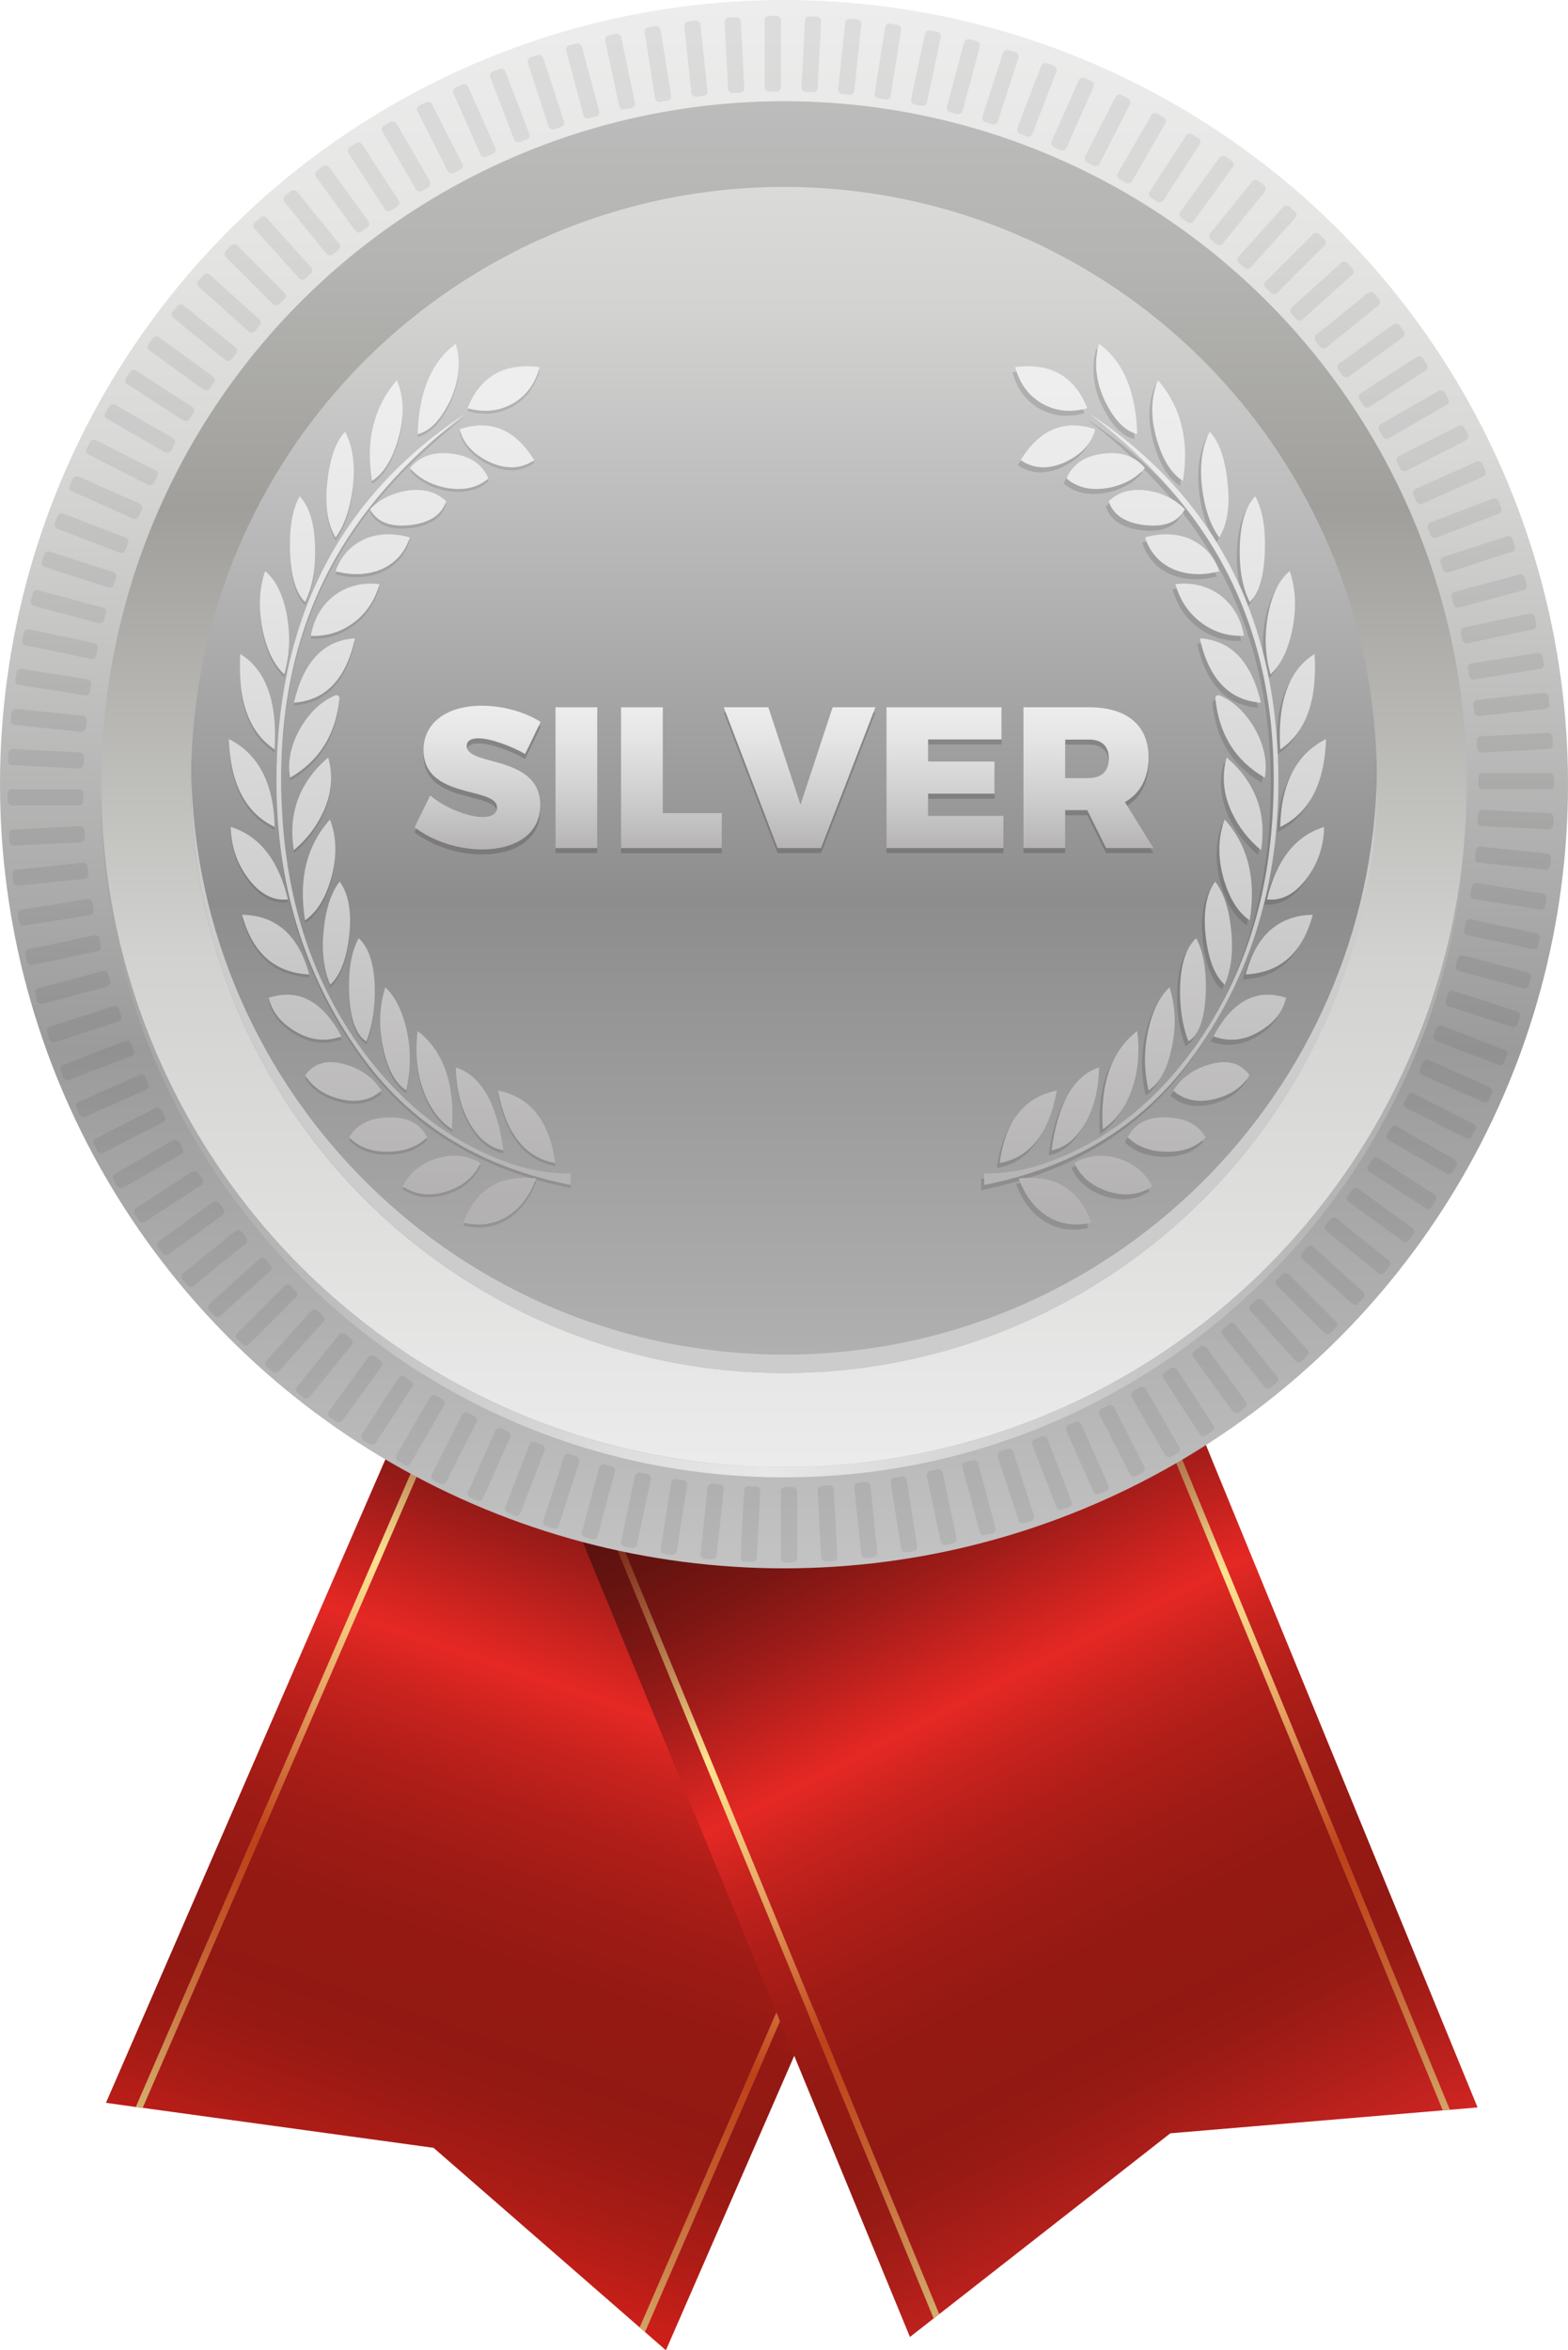 <?xml version="1.0" encoding="UTF-8"?> <svg xmlns="http://www.w3.org/2000/svg" xmlns:xlink="http://www.w3.org/1999/xlink" id="Calque_2" viewBox="0 0 112.18 168.11"><defs><style>.cls-1{opacity:.07;}.cls-2{opacity:.11;}.cls-3{mask:url(#mask);}.cls-4{filter:url(#luminosity-noclip-2);}.cls-5{fill:#010101;}.cls-6{fill:#cdcccd;}.cls-7{fill:url(#_ÂÁ_Ï_ÌÌ_È_____ËÂÌÚ_132-2);}.cls-8{fill:url(#_ÂÁ_Ï_ÌÌ_È_____ËÂÌÚ_132-3);}.cls-9{fill:url(#_ÂÁ_Ï_ÌÌ_È_____ËÂÌÚ_130-3);}.cls-10{fill:url(#_ÂÁ_Ï_ÌÌ_È_____ËÂÌÚ_130-2);}.cls-11{fill:url(#_ÂÁ_Ï_ÌÌ_È_____ËÂÌÚ_130-4);}.cls-12{fill:url(#_ÂÁ_Ï_ÌÌ_È_____ËÂÌÚ_115-3);}.cls-13{fill:url(#_ÂÁ_Ï_ÌÌ_È_____ËÂÌÚ_115-2);}.cls-14{fill:url(#_ÂÁ_Ï_ÌÌ_È_____ËÂÌÚ_115-5);}.cls-15{fill:url(#_ÂÁ_Ï_ÌÌ_È_____ËÂÌÚ_115-4);}.cls-16{fill:url(#_ÂÁ_Ï_ÌÌ_È_____ËÂÌÚ_115-7);}.cls-17{fill:url(#_ÂÁ_Ï_ÌÌ_È_____ËÂÌÚ_115-6);}.cls-18{fill:url(#_ÂÁ_Ï_ÌÌ_È_____ËÂÌÚ_213-2);}.cls-19{fill:url(#_ÂÁ_Ï_ÌÌ_È_____ËÂÌÚ_213-5);}.cls-20{fill:url(#_ÂÁ_Ï_ÌÌ_È_____ËÂÌÚ_213-6);}.cls-21{fill:url(#_ÂÁ_Ï_ÌÌ_È_____ËÂÌÚ_213-7);}.cls-22{fill:url(#_ÂÁ_Ï_ÌÌ_È_____ËÂÌÚ_213-8);}.cls-23{fill:url(#_ÂÁ_Ï_ÌÌ_È_____ËÂÌÚ_213-9);}.cls-24{fill:url(#_ÂÁ_Ï_ÌÌ_È_____ËÂÌÚ_213-3);}.cls-25{fill:url(#_ÂÁ_Ï_ÌÌ_È_____ËÂÌÚ_213-4);}.cls-26{fill:url(#_ÂÁ_Ï_ÌÌ_È_____ËÂÌÚ_213-19);}.cls-27{fill:url(#_ÂÁ_Ï_ÌÌ_È_____ËÂÌÚ_213-15);}.cls-28{fill:url(#_ÂÁ_Ï_ÌÌ_È_____ËÂÌÚ_213-18);}.cls-29{fill:url(#_ÂÁ_Ï_ÌÌ_È_____ËÂÌÚ_213-17);}.cls-30{fill:url(#_ÂÁ_Ï_ÌÌ_È_____ËÂÌÚ_213-16);}.cls-31{fill:url(#_ÂÁ_Ï_ÌÌ_È_____ËÂÌÚ_213-20);}.cls-32{fill:url(#_ÂÁ_Ï_ÌÌ_È_____ËÂÌÚ_213-29);}.cls-33{fill:url(#_ÂÁ_Ï_ÌÌ_È_____ËÂÌÚ_213-21);}.cls-34{fill:url(#_ÂÁ_Ï_ÌÌ_È_____ËÂÌÚ_213-22);}.cls-35{fill:url(#_ÂÁ_Ï_ÌÌ_È_____ËÂÌÚ_213-23);}.cls-36{fill:url(#_ÂÁ_Ï_ÌÌ_È_____ËÂÌÚ_213-24);}.cls-37{fill:url(#_ÂÁ_Ï_ÌÌ_È_____ËÂÌÚ_213-26);}.cls-38{fill:url(#_ÂÁ_Ï_ÌÌ_È_____ËÂÌÚ_213-27);}.cls-39{fill:url(#_ÂÁ_Ï_ÌÌ_È_____ËÂÌÚ_213-28);}.cls-40{fill:url(#_ÂÁ_Ï_ÌÌ_È_____ËÂÌÚ_213-25);}.cls-41{fill:url(#_ÂÁ_Ï_ÌÌ_È_____ËÂÌÚ_213-37);}.cls-42{fill:url(#_ÂÁ_Ï_ÌÌ_È_____ËÂÌÚ_213-36);}.cls-43{fill:url(#_ÂÁ_Ï_ÌÌ_È_____ËÂÌÚ_213-35);}.cls-44{fill:url(#_ÂÁ_Ï_ÌÌ_È_____ËÂÌÚ_213-39);}.cls-45{fill:url(#_ÂÁ_Ï_ÌÌ_È_____ËÂÌÚ_213-38);}.cls-46{fill:url(#_ÂÁ_Ï_ÌÌ_È_____ËÂÌÚ_213-44);}.cls-47{fill:url(#_ÂÁ_Ï_ÌÌ_È_____ËÂÌÚ_213-41);}.cls-48{fill:url(#_ÂÁ_Ï_ÌÌ_È_____ËÂÌÚ_213-42);}.cls-49{fill:url(#_ÂÁ_Ï_ÌÌ_È_____ËÂÌÚ_213-45);}.cls-50{fill:url(#_ÂÁ_Ï_ÌÌ_È_____ËÂÌÚ_213-46);}.cls-51{fill:url(#_ÂÁ_Ï_ÌÌ_È_____ËÂÌÚ_213-40);}.cls-52{fill:url(#_ÂÁ_Ï_ÌÌ_È_____ËÂÌÚ_213-49);}.cls-53{fill:url(#_ÂÁ_Ï_ÌÌ_È_____ËÂÌÚ_213-47);}.cls-54{fill:url(#_ÂÁ_Ï_ÌÌ_È_____ËÂÌÚ_213-43);}.cls-55{fill:url(#_ÂÁ_Ï_ÌÌ_È_____ËÂÌÚ_213-11);}.cls-56{fill:url(#_ÂÁ_Ï_ÌÌ_È_____ËÂÌÚ_213-14);}.cls-57{fill:url(#_ÂÁ_Ï_ÌÌ_È_____ËÂÌÚ_213-13);}.cls-58{fill:url(#_ÂÁ_Ï_ÌÌ_È_____ËÂÌÚ_213-48);}.cls-59{fill:url(#_ÂÁ_Ï_ÌÌ_È_____ËÂÌÚ_213-10);}.cls-60{fill:url(#_ÂÁ_Ï_ÌÌ_È_____ËÂÌÚ_213-12);}.cls-61{fill:url(#_ÂÁ_Ï_ÌÌ_È_____ËÂÌÚ_213-31);}.cls-62{fill:url(#_ÂÁ_Ï_ÌÌ_È_____ËÂÌÚ_213-34);}.cls-63{fill:url(#_ÂÁ_Ï_ÌÌ_È_____ËÂÌÚ_213-32);}.cls-64{fill:url(#_ÂÁ_Ï_ÌÌ_È_____ËÂÌÚ_213-30);}.cls-65{fill:url(#_ÂÁ_Ï_ÌÌ_È_____ËÂÌÚ_213-33);}.cls-66{fill:url(#_ÂÁ_Ï_ÌÌ_È_____ËÂÌÚ_213-61);}.cls-67{fill:url(#_ÂÁ_Ï_ÌÌ_È_____ËÂÌÚ_213-60);}.cls-68{fill:url(#_ÂÁ_Ï_ÌÌ_È_____ËÂÌÚ_213-63);}.cls-69{fill:url(#_ÂÁ_Ï_ÌÌ_È_____ËÂÌÚ_213-62);}.cls-70{fill:url(#_ÂÁ_Ï_ÌÌ_È_____ËÂÌÚ_213-66);}.cls-71{fill:url(#_ÂÁ_Ï_ÌÌ_È_____ËÂÌÚ_213-68);}.cls-72{fill:url(#_ÂÁ_Ï_ÌÌ_È_____ËÂÌÚ_213-65);}.cls-73{fill:url(#_ÂÁ_Ï_ÌÌ_È_____ËÂÌÚ_213-67);}.cls-74{fill:url(#_ÂÁ_Ï_ÌÌ_È_____ËÂÌÚ_213-64);}.cls-75{fill:url(#_ÂÁ_Ï_ÌÌ_È_____ËÂÌÚ_213-57);}.cls-76{fill:url(#_ÂÁ_Ï_ÌÌ_È_____ËÂÌÚ_213-56);}.cls-77{fill:url(#_ÂÁ_Ï_ÌÌ_È_____ËÂÌÚ_213-55);}.cls-78{fill:url(#_ÂÁ_Ï_ÌÌ_È_____ËÂÌÚ_213-59);}.cls-79{fill:url(#_ÂÁ_Ï_ÌÌ_È_____ËÂÌÚ_213-52);}.cls-80{fill:url(#_ÂÁ_Ï_ÌÌ_È_____ËÂÌÚ_213-53);}.cls-81{fill:url(#_ÂÁ_Ï_ÌÌ_È_____ËÂÌÚ_213-51);}.cls-82{fill:url(#_ÂÁ_Ï_ÌÌ_È_____ËÂÌÚ_213-50);}.cls-83{fill:url(#_ÂÁ_Ï_ÌÌ_È_____ËÂÌÚ_213-54);}.cls-84{fill:url(#_ÂÁ_Ï_ÌÌ_È_____ËÂÌÚ_213-58);}.cls-85{opacity:.17;}.cls-86{opacity:.13;}.cls-87{fill:url(#_ÂÁ_Ï_ÌÌ_È_____ËÂÌÚ_226);mix-blend-mode:multiply;}.cls-88{mask:url(#mask-1);}.cls-89{fill:url(#_ÂÁ_Ï_ÌÌ_È_____ËÂÌÚ_115);}.cls-90{fill:url(#_ÂÁ_Ï_ÌÌ_È_____ËÂÌÚ_130);}.cls-91{fill:url(#_ÂÁ_Ï_ÌÌ_È_____ËÂÌÚ_132);}.cls-92{fill:url(#_ÂÁ_Ï_ÌÌ_È_____ËÂÌÚ_204);}.cls-93{fill:url(#_ÂÁ_Ï_ÌÌ_È_____ËÂÌÚ_209);}.cls-94{fill:url(#_ÂÁ_Ï_ÌÌ_È_____ËÂÌÚ_213);}.cls-95{fill:url(#_ÂÁ_Ï_ÌÌ_È_____ËÂÌÚ_225);}.cls-96{fill:url(#_ÂÁ_Ï_ÌÌ_È_____ËÂÌÚ_184);}.cls-97{fill:url(#_ÂÁ_Ï_ÌÌ_È_____ËÂÌÚ_192);}</style><linearGradient id="_ÂÁ_Ï_ÌÌ_È_____ËÂÌÚ_132" x1="-245.76" y1="-286.03" x2="-253.99" y2="-353.79" gradientTransform="translate(144.67 536.07) rotate(25.8)" gradientUnits="userSpaceOnUse"><stop offset="0" stop-color="#e5231d"></stop><stop offset=".06" stop-color="#cb1f19"></stop><stop offset=".15" stop-color="#ab1c16"></stop><stop offset=".23" stop-color="#981913"></stop><stop offset=".28" stop-color="#921913"></stop><stop offset=".38" stop-color="#951913"></stop><stop offset=".46" stop-color="#9f1b15"></stop><stop offset=".54" stop-color="#b11e19"></stop><stop offset=".61" stop-color="#c9231e"></stop><stop offset=".67" stop-color="#e52824"></stop><stop offset=".71" stop-color="#d12420"></stop><stop offset=".8" stop-color="#9f1c19"></stop><stop offset=".88" stop-color="#7a1613"></stop><stop offset=".95" stop-color="#641310"></stop><stop offset=".99" stop-color="#5c120f"></stop></linearGradient><linearGradient id="_ÂÁ_Ï_ÌÌ_È_____ËÂÌÚ_132-2" x1="-266.41" y1="-283.52" x2="-274.65" y2="-351.28" xlink:href="#_ÂÁ_Ï_ÌÌ_È_____ËÂÌÚ_132"></linearGradient><linearGradient id="_ÂÁ_Ï_ÌÌ_È_____ËÂÌÚ_132-3" x1="-286.97" y1="-281.02" x2="-295.2" y2="-348.78" xlink:href="#_ÂÁ_Ï_ÌÌ_È_____ËÂÌÚ_132"></linearGradient><linearGradient id="_ÂÁ_Ï_ÌÌ_È_____ËÂÌÚ_115" x1="-285.68" y1="-281.18" x2="-293.92" y2="-348.94" gradientTransform="translate(144.67 536.07) rotate(25.8)" gradientUnits="userSpaceOnUse"><stop offset="0" stop-color="#e62a29"></stop><stop offset=".06" stop-color="#cb2421"></stop><stop offset=".16" stop-color="#ab1e19"></stop><stop offset=".23" stop-color="#981a14"></stop><stop offset=".28" stop-color="#921913"></stop><stop offset=".38" stop-color="#951913"></stop><stop offset=".46" stop-color="#9f1b15"></stop><stop offset=".54" stop-color="#b11e19"></stop><stop offset=".61" stop-color="#c9231e"></stop><stop offset=".67" stop-color="#e52824"></stop><stop offset=".71" stop-color="#d12420"></stop><stop offset=".8" stop-color="#9f1c19"></stop><stop offset=".88" stop-color="#7a1613"></stop><stop offset=".95" stop-color="#641310"></stop><stop offset=".99" stop-color="#5c120f"></stop></linearGradient><linearGradient id="_ÂÁ_Ï_ÌÌ_È_____ËÂÌÚ_130" x1="-288.65" y1="-285.84" x2="-291.95" y2="-353.58" gradientTransform="translate(144.67 536.07) rotate(25.8)" gradientUnits="userSpaceOnUse"><stop offset="0" stop-color="#d7c079"></stop><stop offset=".02" stop-color="#d5b671"></stop><stop offset=".13" stop-color="#cb834a"></stop><stop offset=".22" stop-color="#c45f2e"></stop><stop offset=".3" stop-color="#c0491d"></stop><stop offset=".35" stop-color="#bf4117"></stop><stop offset=".42" stop-color="#cf6c37"></stop><stop offset=".5" stop-color="#e39e5d"></stop><stop offset=".58" stop-color="#f1c379"></stop><stop offset=".64" stop-color="#f9d989"></stop><stop offset=".67" stop-color="#fde290"></stop><stop offset=".7" stop-color="#eccb81"></stop><stop offset=".77" stop-color="#bf8a57"></stop><stop offset=".84" stop-color="#9c5836"></stop><stop offset=".9" stop-color="#82331e"></stop><stop offset=".95" stop-color="#721d10"></stop><stop offset=".98" stop-color="#6d150b"></stop></linearGradient><linearGradient id="_ÂÁ_Ï_ÌÌ_È_____ËÂÌÚ_115-2" x1="-246.96" y1="-285.89" x2="-255.19" y2="-353.64" xlink:href="#_ÂÁ_Ï_ÌÌ_È_____ËÂÌÚ_115"></linearGradient><linearGradient id="_ÂÁ_Ï_ÌÌ_È_____ËÂÌÚ_130-2" x1="-249.28" y1="-285.84" x2="-252.57" y2="-353.58" xlink:href="#_ÂÁ_Ï_ÌÌ_È_____ËÂÌÚ_130"></linearGradient><linearGradient id="_ÂÁ_Ï_ÌÌ_È_____ËÂÌÚ_115-3" x1="374.39" y1="105.86" x2="366.15" y2="38.1" gradientTransform="translate(-279.6 181.85) rotate(-20.05)" xlink:href="#_ÂÁ_Ï_ÌÌ_È_____ËÂÌÚ_115"></linearGradient><linearGradient id="_ÂÁ_Ï_ÌÌ_È_____ËÂÌÚ_115-4" x1="353.73" y1="108.37" x2="345.5" y2="40.61" gradientTransform="translate(-279.6 181.85) rotate(-20.05)" xlink:href="#_ÂÁ_Ï_ÌÌ_È_____ËÂÌÚ_115"></linearGradient><linearGradient id="_ÂÁ_Ï_ÌÌ_È_____ËÂÌÚ_115-5" x1="333.17" y1="110.87" x2="324.94" y2="43.11" gradientTransform="translate(-279.6 181.85) rotate(-20.05)" xlink:href="#_ÂÁ_Ï_ÌÌ_È_____ËÂÌÚ_115"></linearGradient><linearGradient id="_ÂÁ_Ï_ÌÌ_È_____ËÂÌÚ_115-6" x1="334.46" y1="110.71" x2="326.22" y2="42.96" gradientTransform="translate(-279.6 181.85) rotate(-20.05)" xlink:href="#_ÂÁ_Ï_ÌÌ_È_____ËÂÌÚ_115"></linearGradient><linearGradient id="_ÂÁ_Ï_ÌÌ_È_____ËÂÌÚ_130-3" x1="331.49" y1="106.06" x2="328.2" y2="38.31" gradientTransform="translate(-279.6 181.85) rotate(-20.05)" xlink:href="#_ÂÁ_Ï_ÌÌ_È_____ËÂÌÚ_130"></linearGradient><linearGradient id="_ÂÁ_Ï_ÌÌ_È_____ËÂÌÚ_115-7" x1="373.19" y1="106.01" x2="364.95" y2="38.25" gradientTransform="translate(-279.6 181.85) rotate(-20.05)" xlink:href="#_ÂÁ_Ï_ÌÌ_È_____ËÂÌÚ_115"></linearGradient><linearGradient id="_ÂÁ_Ï_ÌÌ_È_____ËÂÌÚ_130-4" x1="370.87" y1="106.06" x2="367.57" y2="38.31" gradientTransform="translate(-279.6 181.85) rotate(-20.05)" xlink:href="#_ÂÁ_Ï_ÌÌ_È_____ËÂÌÚ_130"></linearGradient><linearGradient id="_ÂÁ_Ï_ÌÌ_È_____ËÂÌÚ_184" x1="56.09" y1="0" x2="56.09" y2="112.01" gradientTransform="matrix(1, 0, 0, 1, 0, 0)" gradientUnits="userSpaceOnUse"><stop offset="0" stop-color="#ededed"></stop><stop offset=".15" stop-color="#e5e5e4"></stop><stop offset=".29" stop-color="#d8d8d7"></stop><stop offset=".67" stop-color="#9c9b9b"></stop><stop offset="1" stop-color="#c3c3c3"></stop></linearGradient><linearGradient id="_ÂÁ_Ï_ÌÌ_È_____ËÂÌÚ_192" x1="56.09" y1="7.24" x2="56.09" y2="104.66" gradientTransform="matrix(1, 0, 0, 1, 0, 0)" gradientUnits="userSpaceOnUse"><stop offset="0" stop-color="#bbbcbb"></stop><stop offset=".12" stop-color="#b4b4b2"></stop><stop offset=".29" stop-color="#a1a09c"></stop><stop offset=".3" stop-color="#a09f9b"></stop><stop offset=".63" stop-color="#d2d2d0"></stop><stop offset="1" stop-color="#ebebeb"></stop></linearGradient><linearGradient id="_ÂÁ_Ï_ÌÌ_È_____ËÂÌÚ_204" x1="11.87" y1="81.06" x2="101.38" y2="81.06" gradientTransform="matrix(1, 0, 0, 1, 0, 0)" gradientUnits="userSpaceOnUse"><stop offset="0" stop-color="#a8a7a7"></stop><stop offset=".2" stop-color="#c9c8c8"></stop><stop offset=".37" stop-color="#dfdede"></stop><stop offset=".48" stop-color="#e8e7e7"></stop><stop offset=".99" stop-color="#afafaf"></stop></linearGradient><linearGradient id="_ÂÁ_Ï_ÌÌ_È_____ËÂÌÚ_209" x1="56.09" y1="12.59" x2="56.09" y2="97.74" gradientTransform="matrix(1, 0, 0, 1, 0, 0)" gradientUnits="userSpaceOnUse"><stop offset="0" stop-color="#dbdcda"></stop><stop offset=".11" stop-color="#d3d3d2"></stop><stop offset=".27" stop-color="#bdbdbd"></stop><stop offset=".33" stop-color="#b5b5b5"></stop><stop offset=".61" stop-color="#8d8d8d"></stop><stop offset="1" stop-color="#b1b1b1"></stop></linearGradient><linearGradient id="_ÂÁ_Ï_ÌÌ_È_____ËÂÌÚ_213" x1="22.49" y1="27.99" x2="22.49" y2="85.79" gradientTransform="matrix(1, 0, 0, 1, 0, 0)" gradientUnits="userSpaceOnUse"><stop offset="0" stop-color="#eee"></stop><stop offset=".24" stop-color="#e6e5e5"></stop><stop offset=".61" stop-color="#d0cfcf"></stop><stop offset="1" stop-color="#b3b1b1"></stop></linearGradient><linearGradient id="_ÂÁ_Ï_ÌÌ_È_____ËÂÌÚ_213-2" x1="22.3" y1="27.99" x2="22.3" y2="85.79" xlink:href="#_ÂÁ_Ï_ÌÌ_È_____ËÂÌÚ_213"></linearGradient><linearGradient id="_ÂÁ_Ï_ÌÌ_È_____ËÂÌÚ_213-3" x1="22.84" y1="27.99" x2="22.84" y2="85.79" xlink:href="#_ÂÁ_Ï_ÌÌ_È_____ËÂÌÚ_213"></linearGradient><linearGradient id="_ÂÁ_Ï_ÌÌ_È_____ËÂÌÚ_213-4" x1="23.21" y1="27.99" x2="23.21" y2="85.79" xlink:href="#_ÂÁ_Ï_ÌÌ_È_____ËÂÌÚ_213"></linearGradient><linearGradient id="_ÂÁ_Ï_ÌÌ_È_____ËÂÌÚ_213-5" x1="28.26" y1="27.99" x2="28.26" y2="85.79" xlink:href="#_ÂÁ_Ï_ÌÌ_È_____ËÂÌÚ_213"></linearGradient><linearGradient id="_ÂÁ_Ï_ÌÌ_È_____ËÂÌÚ_213-6" x1="26.67" y1="27.99" x2="26.67" y2="85.79" xlink:href="#_ÂÁ_Ï_ÌÌ_È_____ËÂÌÚ_213"></linearGradient><linearGradient id="_ÂÁ_Ï_ÌÌ_È_____ËÂÌÚ_213-7" x1="24.07" y1="27.99" x2="24.07" y2="85.79" xlink:href="#_ÂÁ_Ï_ÌÌ_È_____ËÂÌÚ_213"></linearGradient><linearGradient id="_ÂÁ_Ï_ÌÌ_È_____ËÂÌÚ_213-8" x1="27.77" y1="27.99" x2="27.77" y2="85.79" xlink:href="#_ÂÁ_Ï_ÌÌ_È_____ËÂÌÚ_213"></linearGradient><linearGradient id="_ÂÁ_Ï_ÌÌ_È_____ËÂÌÚ_213-9" x1="31.6" y1="27.99" x2="31.6" y2="85.79" xlink:href="#_ÂÁ_Ï_ÌÌ_È_____ËÂÌÚ_213"></linearGradient><linearGradient id="_ÂÁ_Ï_ÌÌ_È_____ËÂÌÚ_213-10" x1="35.75" y1="27.99" x2="35.75" y2="85.79" xlink:href="#_ÂÁ_Ï_ÌÌ_È_____ËÂÌÚ_213"></linearGradient><linearGradient id="_ÂÁ_Ï_ÌÌ_È_____ËÂÌÚ_213-11" x1="19.72" y1="27.99" x2="19.72" y2="85.79" xlink:href="#_ÂÁ_Ï_ÌÌ_È_____ËÂÌÚ_213"></linearGradient><linearGradient id="_ÂÁ_Ï_ÌÌ_È_____ËÂÌÚ_213-12" x1="24.55" y1="27.99" x2="24.55" y2="85.79" xlink:href="#_ÂÁ_Ï_ÌÌ_È_____ËÂÌÚ_213"></linearGradient><linearGradient id="_ÂÁ_Ï_ÌÌ_È_____ËÂÌÚ_213-13" x1="21.83" y1="27.99" x2="21.83" y2="85.79" xlink:href="#_ÂÁ_Ï_ÌÌ_È_____ËÂÌÚ_213"></linearGradient><linearGradient id="_ÂÁ_Ï_ÌÌ_È_____ËÂÌÚ_213-14" x1="18.55" y1="27.99" x2="18.55" y2="85.79" xlink:href="#_ÂÁ_Ï_ÌÌ_È_____ËÂÌÚ_213"></linearGradient><linearGradient id="_ÂÁ_Ï_ÌÌ_È_____ËÂÌÚ_213-15" x1="31.35" y1="27.99" x2="31.35" y2="85.79" xlink:href="#_ÂÁ_Ï_ÌÌ_È_____ËÂÌÚ_213"></linearGradient><linearGradient id="_ÂÁ_Ï_ÌÌ_È_____ËÂÌÚ_213-16" x1="35.56" y1="27.99" x2="35.56" y2="85.79" xlink:href="#_ÂÁ_Ï_ÌÌ_È_____ËÂÌÚ_213"></linearGradient><linearGradient id="_ÂÁ_Ï_ÌÌ_È_____ËÂÌÚ_213-17" x1="34.31" y1="27.99" x2="34.31" y2="85.79" xlink:href="#_ÂÁ_Ï_ÌÌ_È_____ËÂÌÚ_213"></linearGradient><linearGradient id="_ÂÁ_Ï_ÌÌ_È_____ËÂÌÚ_213-18" x1="37.67" y1="27.99" x2="37.67" y2="85.79" xlink:href="#_ÂÁ_Ï_ÌÌ_È_____ËÂÌÚ_213"></linearGradient><linearGradient id="_ÂÁ_Ï_ÌÌ_È_____ËÂÌÚ_213-19" x1="32.13" y1="27.99" x2="32.13" y2="85.79" xlink:href="#_ÂÁ_Ï_ÌÌ_È_____ËÂÌÚ_213"></linearGradient><linearGradient id="_ÂÁ_Ï_ÌÌ_È_____ËÂÌÚ_213-20" x1="24.7" y1="27.99" x2="24.7" y2="85.79" xlink:href="#_ÂÁ_Ï_ÌÌ_È_____ËÂÌÚ_213"></linearGradient><linearGradient id="_ÂÁ_Ï_ÌÌ_È_____ËÂÌÚ_213-21" x1="18.01" y1="27.99" x2="18.01" y2="85.79" xlink:href="#_ÂÁ_Ï_ÌÌ_È_____ËÂÌÚ_213"></linearGradient><linearGradient id="_ÂÁ_Ï_ÌÌ_È_____ËÂÌÚ_213-22" x1="31.09" y1="27.99" x2="31.09" y2="85.79" xlink:href="#_ÂÁ_Ï_ÌÌ_È_____ËÂÌÚ_213"></linearGradient><linearGradient id="_ÂÁ_Ï_ÌÌ_È_____ËÂÌÚ_213-23" x1="29.19" y1="27.99" x2="29.19" y2="85.79" xlink:href="#_ÂÁ_Ï_ÌÌ_È_____ËÂÌÚ_213"></linearGradient><linearGradient id="_ÂÁ_Ï_ÌÌ_È_____ËÂÌÚ_213-24" x1="19.64" y1="27.99" x2="19.64" y2="85.79" xlink:href="#_ÂÁ_Ï_ÌÌ_È_____ËÂÌÚ_213"></linearGradient><linearGradient id="_ÂÁ_Ï_ÌÌ_È_____ËÂÌÚ_213-25" x1="36.02" y1="27.99" x2="36.02" y2="85.79" xlink:href="#_ÂÁ_Ï_ÌÌ_È_____ËÂÌÚ_213"></linearGradient><linearGradient id="_ÂÁ_Ï_ÌÌ_È_____ËÂÌÚ_213-26" x1="21.64" y1="27.99" x2="21.64" y2="85.79" xlink:href="#_ÂÁ_Ï_ÌÌ_È_____ËÂÌÚ_213"></linearGradient><linearGradient id="_ÂÁ_Ï_ÌÌ_È_____ËÂÌÚ_213-27" x1="18.42" y1="27.99" x2="18.42" y2="85.79" xlink:href="#_ÂÁ_Ï_ÌÌ_È_____ËÂÌÚ_213"></linearGradient><linearGradient id="_ÂÁ_Ï_ÌÌ_È_____ËÂÌÚ_213-28" x1="25.89" y1="27.99" x2="25.89" y2="85.79" xlink:href="#_ÂÁ_Ï_ÌÌ_È_____ËÂÌÚ_213"></linearGradient><linearGradient id="_ÂÁ_Ï_ÌÌ_È_____ËÂÌÚ_213-29" x1="27.62" y1="27.99" x2="27.62" y2="85.79" xlink:href="#_ÂÁ_Ï_ÌÌ_È_____ËÂÌÚ_213"></linearGradient><linearGradient id="_ÂÁ_Ï_ÌÌ_È_____ËÂÌÚ_213-30" x1="24.33" y1="27.99" x2="24.33" y2="85.79" xlink:href="#_ÂÁ_Ï_ÌÌ_È_____ËÂÌÚ_213"></linearGradient><linearGradient id="_ÂÁ_Ï_ÌÌ_È_____ËÂÌÚ_213-31" x1="30.31" y1="27.99" x2="30.31" y2="85.79" xlink:href="#_ÂÁ_Ï_ÌÌ_È_____ËÂÌÚ_213"></linearGradient><linearGradient id="_ÂÁ_Ï_ÌÌ_È_____ËÂÌÚ_213-32" x1="88.74" y1="27.61" x2="88.74" y2="86.76" xlink:href="#_ÂÁ_Ï_ÌÌ_È_____ËÂÌÚ_213"></linearGradient><linearGradient id="_ÂÁ_Ï_ÌÌ_È_____ËÂÌÚ_213-33" x1="88.94" y1="27.61" x2="88.94" y2="86.76" xlink:href="#_ÂÁ_Ï_ÌÌ_È_____ËÂÌÚ_213"></linearGradient><linearGradient id="_ÂÁ_Ï_ÌÌ_È_____ËÂÌÚ_213-34" x1="88.4" y1="27.61" x2="88.4" y2="86.76" xlink:href="#_ÂÁ_Ï_ÌÌ_È_____ËÂÌÚ_213"></linearGradient><linearGradient id="_ÂÁ_Ï_ÌÌ_È_____ËÂÌÚ_213-35" x1="88.03" y1="27.61" x2="88.03" y2="86.76" xlink:href="#_ÂÁ_Ï_ÌÌ_È_____ËÂÌÚ_213"></linearGradient><linearGradient id="_ÂÁ_Ï_ÌÌ_È_____ËÂÌÚ_213-36" x1="82.98" y1="27.61" x2="82.98" y2="86.76" xlink:href="#_ÂÁ_Ï_ÌÌ_È_____ËÂÌÚ_213"></linearGradient><linearGradient id="_ÂÁ_Ï_ÌÌ_È_____ËÂÌÚ_213-37" x1="84.57" y1="27.61" x2="84.57" y2="86.76" xlink:href="#_ÂÁ_Ï_ÌÌ_È_____ËÂÌÚ_213"></linearGradient><linearGradient id="_ÂÁ_Ï_ÌÌ_È_____ËÂÌÚ_213-38" x1="87.17" y1="27.61" x2="87.17" y2="86.76" xlink:href="#_ÂÁ_Ï_ÌÌ_È_____ËÂÌÚ_213"></linearGradient><linearGradient id="_ÂÁ_Ï_ÌÌ_È_____ËÂÌÚ_213-39" x1="83.47" y1="27.61" x2="83.47" y2="86.76" xlink:href="#_ÂÁ_Ï_ÌÌ_È_____ËÂÌÚ_213"></linearGradient><linearGradient id="_ÂÁ_Ï_ÌÌ_È_____ËÂÌÚ_213-40" x1="79.64" y1="27.61" x2="79.64" y2="86.76" xlink:href="#_ÂÁ_Ï_ÌÌ_È_____ËÂÌÚ_213"></linearGradient><linearGradient id="_ÂÁ_Ï_ÌÌ_È_____ËÂÌÚ_213-41" x1="75.49" y1="27.61" x2="75.49" y2="86.76" xlink:href="#_ÂÁ_Ï_ÌÌ_È_____ËÂÌÚ_213"></linearGradient><linearGradient id="_ÂÁ_Ï_ÌÌ_È_____ËÂÌÚ_213-42" x1="91.52" y1="27.61" x2="91.52" y2="86.76" xlink:href="#_ÂÁ_Ï_ÌÌ_È_____ËÂÌÚ_213"></linearGradient><linearGradient id="_ÂÁ_Ï_ÌÌ_È_____ËÂÌÚ_213-43" x1="86.68" y1="27.61" x2="86.68" y2="86.76" xlink:href="#_ÂÁ_Ï_ÌÌ_È_____ËÂÌÚ_213"></linearGradient><linearGradient id="_ÂÁ_Ï_ÌÌ_È_____ËÂÌÚ_213-44" x1="89.41" y1="27.61" x2="89.41" y2="86.76" xlink:href="#_ÂÁ_Ï_ÌÌ_È_____ËÂÌÚ_213"></linearGradient><linearGradient id="_ÂÁ_Ï_ÌÌ_È_____ËÂÌÚ_213-45" x1="92.68" y1="27.61" x2="92.68" y2="86.76" xlink:href="#_ÂÁ_Ï_ÌÌ_È_____ËÂÌÚ_213"></linearGradient><linearGradient id="_ÂÁ_Ï_ÌÌ_È_____ËÂÌÚ_213-46" x1="79.89" y1="27.61" x2="79.89" y2="86.76" xlink:href="#_ÂÁ_Ï_ÌÌ_È_____ËÂÌÚ_213"></linearGradient><linearGradient id="_ÂÁ_Ï_ÌÌ_È_____ËÂÌÚ_213-47" x1="75.68" y1="27.61" x2="75.68" y2="86.76" xlink:href="#_ÂÁ_Ï_ÌÌ_È_____ËÂÌÚ_213"></linearGradient><linearGradient id="_ÂÁ_Ï_ÌÌ_È_____ËÂÌÚ_213-48" x1="76.93" y1="27.61" x2="76.93" y2="86.76" xlink:href="#_ÂÁ_Ï_ÌÌ_È_____ËÂÌÚ_213"></linearGradient><linearGradient id="_ÂÁ_Ï_ÌÌ_È_____ËÂÌÚ_213-49" x1="73.57" y1="27.61" x2="73.57" y2="86.76" xlink:href="#_ÂÁ_Ï_ÌÌ_È_____ËÂÌÚ_213"></linearGradient><linearGradient id="_ÂÁ_Ï_ÌÌ_È_____ËÂÌÚ_213-50" x1="79.11" y1="27.61" x2="79.11" y2="86.76" xlink:href="#_ÂÁ_Ï_ÌÌ_È_____ËÂÌÚ_213"></linearGradient><linearGradient id="_ÂÁ_Ï_ÌÌ_È_____ËÂÌÚ_213-51" x1="86.54" y1="27.61" x2="86.54" y2="86.76" xlink:href="#_ÂÁ_Ï_ÌÌ_È_____ËÂÌÚ_213"></linearGradient><linearGradient id="_ÂÁ_Ï_ÌÌ_È_____ËÂÌÚ_213-52" x1="93.23" y1="27.61" x2="93.23" y2="86.76" xlink:href="#_ÂÁ_Ï_ÌÌ_È_____ËÂÌÚ_213"></linearGradient><linearGradient id="_ÂÁ_Ï_ÌÌ_È_____ËÂÌÚ_213-53" x1="80.15" y1="27.61" x2="80.15" y2="86.76" xlink:href="#_ÂÁ_Ï_ÌÌ_È_____ËÂÌÚ_213"></linearGradient><linearGradient id="_ÂÁ_Ï_ÌÌ_È_____ËÂÌÚ_213-54" x1="82.04" y1="27.61" x2="82.04" y2="86.76" xlink:href="#_ÂÁ_Ï_ÌÌ_È_____ËÂÌÚ_213"></linearGradient><linearGradient id="_ÂÁ_Ï_ÌÌ_È_____ËÂÌÚ_213-55" x1="91.6" y1="27.61" x2="91.6" y2="86.76" xlink:href="#_ÂÁ_Ï_ÌÌ_È_____ËÂÌÚ_213"></linearGradient><linearGradient id="_ÂÁ_Ï_ÌÌ_È_____ËÂÌÚ_213-56" x1="75.21" y1="27.61" x2="75.21" y2="86.76" xlink:href="#_ÂÁ_Ï_ÌÌ_È_____ËÂÌÚ_213"></linearGradient><linearGradient id="_ÂÁ_Ï_ÌÌ_È_____ËÂÌÚ_213-57" x1="89.59" y1="27.61" x2="89.59" y2="86.76" xlink:href="#_ÂÁ_Ï_ÌÌ_È_____ËÂÌÚ_213"></linearGradient><linearGradient id="_ÂÁ_Ï_ÌÌ_È_____ËÂÌÚ_213-58" x1="92.82" y1="27.61" x2="92.82" y2="86.76" xlink:href="#_ÂÁ_Ï_ÌÌ_È_____ËÂÌÚ_213"></linearGradient><linearGradient id="_ÂÁ_Ï_ÌÌ_È_____ËÂÌÚ_213-59" x1="85.35" y1="27.61" x2="85.35" y2="86.76" xlink:href="#_ÂÁ_Ï_ÌÌ_È_____ËÂÌÚ_213"></linearGradient><linearGradient id="_ÂÁ_Ï_ÌÌ_È_____ËÂÌÚ_213-60" x1="83.62" y1="27.61" x2="83.62" y2="86.76" xlink:href="#_ÂÁ_Ï_ÌÌ_È_____ËÂÌÚ_213"></linearGradient><linearGradient id="_ÂÁ_Ï_ÌÌ_È_____ËÂÌÚ_213-61" x1="86.91" y1="27.61" x2="86.91" y2="86.76" xlink:href="#_ÂÁ_Ï_ÌÌ_È_____ËÂÌÚ_213"></linearGradient><linearGradient id="_ÂÁ_Ï_ÌÌ_È_____ËÂÌÚ_213-62" x1="80.93" y1="27.61" x2="80.93" y2="86.76" xlink:href="#_ÂÁ_Ï_ÌÌ_È_____ËÂÌÚ_213"></linearGradient><linearGradient id="_ÂÁ_Ï_ÌÌ_È_____ËÂÌÚ_213-63" x1="34.17" y1="50.23" x2="34.17" y2="61.05" xlink:href="#_ÂÁ_Ï_ÌÌ_È_____ËÂÌÚ_213"></linearGradient><linearGradient id="_ÂÁ_Ï_ÌÌ_È_____ËÂÌÚ_213-64" x1="41.24" y1="50.23" x2="41.24" y2="61.05" xlink:href="#_ÂÁ_Ï_ÌÌ_È_____ËÂÌÚ_213"></linearGradient><linearGradient id="_ÂÁ_Ï_ÌÌ_È_____ËÂÌÚ_213-65" x1="48.03" y1="50.23" x2="48.03" y2="61.05" xlink:href="#_ÂÁ_Ï_ÌÌ_È_____ËÂÌÚ_213"></linearGradient><linearGradient id="_ÂÁ_Ï_ÌÌ_È_____ËÂÌÚ_213-66" x1="57.2" y1="50.23" x2="57.2" y2="61.05" xlink:href="#_ÂÁ_Ï_ÌÌ_È_____ËÂÌÚ_213"></linearGradient><linearGradient id="_ÂÁ_Ï_ÌÌ_È_____ËÂÌÚ_213-67" x1="67.6" y1="50.23" x2="67.6" y2="61.05" xlink:href="#_ÂÁ_Ï_ÌÌ_È_____ËÂÌÚ_213"></linearGradient><linearGradient id="_ÂÁ_Ï_ÌÌ_È_____ËÂÌÚ_213-68" x1="77.87" y1="50.23" x2="77.87" y2="61.05" xlink:href="#_ÂÁ_Ï_ÌÌ_È_____ËÂÌÚ_213"></linearGradient><filter id="luminosity-noclip-2" x="7.24" y="7.24" width="97.69" height="97.69" color-interpolation-filters="sRGB" filterUnits="userSpaceOnUse"><feFlood flood-color="#fff" result="bg"></feFlood><feBlend in="SourceGraphic" in2="bg"></feBlend></filter><filter id="luminosity-noclip-3" x="7.24" y="-8281.4" width="97.69" height="32766" color-interpolation-filters="sRGB" filterUnits="userSpaceOnUse"><feFlood flood-color="#fff" result="bg"></feFlood><feBlend in="SourceGraphic" in2="bg"></feBlend></filter><mask id="mask-1" x="7.24" y="-8281.4" width="97.69" height="32766" maskUnits="userSpaceOnUse"></mask><radialGradient id="_ÂÁ_Ï_ÌÌ_È_____ËÂÌÚ_226" cx="56.09" cy="56.09" fx="56.09" fy="56.09" r="48.85" gradientTransform="matrix(1, 0, 0, 1, 0, 0)" gradientUnits="userSpaceOnUse"><stop offset=".92" stop-color="#000"></stop><stop offset=".96" stop-color="#010101"></stop><stop offset=".97" stop-color="#080808"></stop><stop offset=".98" stop-color="#141414"></stop><stop offset=".98" stop-color="#252525"></stop><stop offset=".99" stop-color="#3b3b3b"></stop><stop offset=".99" stop-color="#4d4d4d"></stop></radialGradient><mask id="mask" x="7.24" y="7.24" width="97.69" height="97.69" maskUnits="userSpaceOnUse"><g class="cls-4"><g class="cls-88"><path class="cls-87" d="M56.09,7.24C29.11,7.24,7.24,29.11,7.24,56.09s21.87,48.85,48.85,48.85,48.85-21.87,48.85-48.85S83.07,7.24,56.09,7.24Zm0,96.17c-26.13,0-47.32-21.19-47.32-47.32S29.96,8.77,56.09,8.77s47.32,21.19,47.32,47.32-21.19,47.32-47.32,47.32Z"></path></g></g></mask><radialGradient id="_ÂÁ_Ï_ÌÌ_È_____ËÂÌÚ_225" cx="56.09" cy="56.09" fx="56.09" fy="56.09" r="48.85" gradientTransform="matrix(1, 0, 0, 1, 0, 0)" gradientUnits="userSpaceOnUse"><stop offset=".92" stop-color="#010101"></stop><stop offset=".98" stop-color="#010101"></stop><stop offset=".99" stop-color="#010101"></stop></radialGradient></defs><g id="Calque_1-2"><g><g><polygon class="cls-91" points="47.64 168.11 70.28 116.18 68.57 115.15 46.14 166.8 47.64 168.11"></polygon><polygon class="cls-7" points="34.53 94.74 10.2 150.77 31.02 153.63 45.77 166.48 68.16 114.91 34.53 94.74"></polygon><polygon class="cls-8" points="32.33 93.43 7.58 150.41 9.72 150.71 34.12 94.5 32.33 93.43"></polygon><polygon class="cls-89" points="34.12 94.5 9.72 150.71 10.2 150.77 34.53 94.74 34.12 94.5"></polygon><polygon class="cls-90" points="34.12 94.5 9.72 150.71 10.2 150.77 34.53 94.74 34.12 94.5"></polygon><polygon class="cls-13" points="68.57 115.15 68.16 114.91 45.77 166.48 46.14 166.8 68.57 115.15"></polygon><polygon class="cls-10" points="68.57 115.15 68.16 114.91 45.77 166.48 46.14 166.8 68.57 115.15"></polygon></g><g><polygon class="cls-12" points="105.71 150.74 84.21 98.32 82.28 98.84 103.72 150.91 105.71 150.74"></polygon><polygon class="cls-15" points="43.92 109.05 67.19 165.53 83.73 152.59 103.23 150.95 81.82 98.96 43.92 109.05"></polygon><polygon class="cls-14" points="41.45 109.71 65.1 167.16 66.8 165.83 43.47 109.17 41.45 109.71"></polygon><polygon class="cls-17" points="43.47 109.17 66.8 165.83 67.19 165.53 43.92 109.05 43.47 109.17"></polygon><polygon class="cls-9" points="43.47 109.17 66.8 165.83 67.19 165.53 43.92 109.05 43.47 109.17"></polygon><polygon class="cls-16" points="82.28 98.84 81.82 98.96 103.23 150.95 103.72 150.91 82.28 98.84"></polygon><polygon class="cls-11" points="82.28 98.84 81.82 98.96 103.23 150.95 103.72 150.91 82.28 98.84"></polygon></g><circle class="cls-96" cx="56.09" cy="56.09" r="56.09"></circle><circle class="cls-97" cx="56.09" cy="56.09" r="48.85"></circle><path class="cls-92" d="M56.09,104.94c-26.86,0-48.65-21.67-48.85-48.48,0,.12,0,.24,0,.36,0,26.98,21.87,48.85,48.85,48.85s48.85-21.87,48.85-48.85c0-.12,0-.24,0-.36-.2,26.81-21.99,48.48-48.85,48.48Z"></path><circle class="cls-93" cx="56.09" cy="55.79" r="42.42"></circle><path class="cls-6" d="M56.09,96.89c-23.21,0-42.06-18.64-42.41-41.76,0,.22,0,.44,0,.66,0,23.43,18.99,42.42,42.42,42.42s42.42-18.99,42.42-42.42c0-.22,0-.44,0-.66-.35,23.12-19.21,41.76-42.41,41.76Z"></path><g class="cls-2"><path class="cls-5" d="M20.75,55.85c2.12-1.23,3.3-3.14,3.54-5.72-.04-.15-.14-.21-.29-.18-.97,.41-1.79,1.16-2.47,2.28-.71,1.22-.98,2.44-.78,3.62Z"></path><path class="cls-5" d="M23.09,58.37c.63-1.33,.76-2.65,.39-3.98-2.06,1.77-2.88,3.99-2.46,6.63,.9-.75,1.59-1.64,2.07-2.66Z"></path><path class="cls-5" d="M23.69,63.05c.43-1.54,.4-2.95-.08-4.22-1.67,1.86-2.26,4.26-1.79,7.21,.82-.55,1.45-1.54,1.87-2.99Z"></path><path class="cls-5" d="M25.4,45.87c-2.24,.13-3.69,1.67-4.37,4.6,2.27-.16,3.73-1.7,4.37-4.6Z"></path><path class="cls-5" d="M27.57,70.83c-.44,1.37-.49,2.81-.16,4.32,.31,1.51,.85,2.52,1.66,3.06,.33-1.47,.34-2.91,.02-4.33-.3-1.34-.8-2.36-1.52-3.05Z"></path><path class="cls-5" d="M26.05,38.8c-.99,.46-1.67,1.21-2.04,2.28,1.2,.32,2.3,.27,3.3-.15,.99-.45,1.66-1.2,2.01-2.27-1.2-.34-2.29-.29-3.28,.13Z"></path><path class="cls-5" d="M24.98,67.17c.19-1.7-.03-3-.68-3.9-.6,.78-.98,1.91-1.13,3.37-.18,1.56-.02,2.91,.45,4.01,.71-.65,1.17-1.82,1.36-3.48Z"></path><path class="cls-5" d="M27.79,80.14c-1.33,.02-2.27,.5-2.81,1.42,.7,.71,1.63,1.06,2.78,1.03,1.15,0,2.09-.35,2.8-1.03-.49-.99-1.41-1.47-2.77-1.42Z"></path><path class="cls-5" d="M34.39,83.4c-.99-.57-2.07-.67-3.21-.31-1.08,.35-1.88,1.01-2.38,1.98,.94,.62,2,.73,3.19,.35,1.15-.38,1.95-1.06,2.39-2.03Z"></path><path class="cls-5" d="M38.35,84.51c-2.58-.28-4.31,.76-5.19,3.16,1.21,.28,2.28,.11,3.22-.5,.9-.59,1.55-1.48,1.97-2.66Z"></path><path class="cls-5" d="M17.32,65.64c.73,2.73,2.33,4.15,4.8,4.27-.75-2.8-2.35-4.22-4.8-4.27Z"></path><path class="cls-5" d="M27.28,78.22c-.54-.87-1.38-1.5-2.51-1.84-1.3-.4-2.27-.16-2.94,.75,.53,.85,1.36,1.42,2.5,1.7,1.19,.29,2.17,.09,2.96-.6Z"></path><path class="cls-5" d="M24.43,74.35c-1.35-2.53-3.08-3.45-5.2-2.76,.23,1,.85,1.78,1.86,2.38,1.09,.67,2.2,.79,3.34,.38Z"></path><path class="cls-5" d="M20.6,64.54c-.68-2.82-2.05-4.55-4.09-5.18,.02,1.37,.44,2.61,1.25,3.69,.84,1.11,1.79,1.61,2.84,1.49Z"></path><path class="cls-5" d="M32.14,29c.7-1.44,.86-2.84,.47-4.2-1.74,1.28-2.64,3.43-2.73,6.46,.86-.21,1.61-.97,2.26-2.27Z"></path><path class="cls-5" d="M38.22,33.12c-1.37-2.21-3.14-2.94-5.33-2.21,.23,.97,.91,1.75,2.07,2.32,1.22,.58,2.31,.54,3.26-.11Z"></path><path class="cls-5" d="M36.01,82.48c-.45-3.35-1.59-5.33-3.4-5.92,.03,1.61,.38,2.97,1.05,4.09,.64,1.06,1.43,1.67,2.35,1.84Z"></path><path class="cls-5" d="M39.72,83.4c-.4-3-1.77-4.73-4.09-5.18,.56,3.05,1.92,4.79,4.09,5.18Z"></path><path class="cls-5" d="M34.94,34.43c-.43-1.02-1.31-1.61-2.62-1.77-1.29-.16-2.28,.17-2.99,1.03,.64,.73,1.5,1.2,2.62,1.42,1.23,.21,2.22-.01,2.99-.68Z"></path><path class="cls-5" d="M23.82,42.88c-.86,.71-1.38,1.65-1.58,2.81,1.1,.05,2.11-.26,2.99-.89,.95-.69,1.58-1.62,1.92-2.81-1.29-.15-2.4,.16-3.33,.89Z"></path><path class="cls-5" d="M19.65,59.37c-.07-3.13-1.16-5.22-3.28-6.29,.11,3.2,1.2,5.29,3.28,6.29Z"></path><path class="cls-5" d="M32.34,80.99c.21-3.27-.61-5.61-2.46-7.03-.2,1.61-.04,3.07,.45,4.37,.46,1.18,1.13,2.07,2.02,2.66Z"></path><path class="cls-5" d="M31.92,36.07c-.73-.69-1.67-.93-2.83-.75-1.03,.17-1.9,.6-2.62,1.32,.49,.92,1.45,1.3,2.88,1.14,1.41-.17,2.26-.74,2.57-1.71Z"></path><path class="cls-5" d="M20.34,48.46c.39-1.35,.45-2.77,.18-4.26-.28-1.47-.8-2.51-1.55-3.13-.44,1.27-.49,2.69-.18,4.23,.31,1.44,.82,2.49,1.55,3.15Z"></path><path class="cls-5" d="M36.7,29.07c.94-.55,1.58-1.4,1.91-2.6-2.53-.33-4.25,.65-5.16,2.94,1.19,.33,2.27,.22,3.26-.35Z"></path><path class="cls-5" d="M21.83,43.28c.53-1.07,.76-2.4,.71-3.99-.05-1.65-.42-2.85-1.1-3.57-.53,.94-.75,2.28-.69,4.01,.07,1.74,.43,2.93,1.07,3.55Z"></path><path class="cls-5" d="M19.65,53.83c.2-3.43-.63-5.71-2.46-6.83-.2,3.35,.63,5.61,2.46,6.83Z"></path><path class="cls-5" d="M26.21,74.7c.45-1.15,.65-2.5,.6-4.01-.07-1.61-.45-2.73-1.15-3.37-.52,.95-.75,2.29-.68,4.01,.09,1.81,.5,2.93,1.24,3.37Z"></path><path class="cls-5" d="M28.47,31.67c.47-1.59,.45-3.01-.08-4.27-1.66,1.96-2.25,4.36-1.78,7.21,.82-.52,1.44-1.5,1.86-2.94Z"></path><path class="cls-5" d="M25.24,35.11c.19-1.61,0-2.94-.55-4.01-.66,.7-1.08,1.88-1.26,3.52-.21,1.7-.02,3.05,.58,4.05,.63-.87,1.04-2.06,1.23-3.55Z"></path><path class="cls-5" d="M40.83,84.16c-1.31,.01-2.6-.17-3.85-.57-4.49-1.42-8.28-4.32-11.36-8.67-3.23-4.62-5.04-10.05-5.42-16.31-.42-6.69,.7-12.58,3.36-17.65,2.13-4.07,5.37-7.78,9.73-11.15-9.13,6.03-13.63,14.97-13.51,26.78,.09,7.39,2.18,13.86,6.29,19.43,3.38,4.57,8.1,7.52,14.19,8.84h0l.57,.13v-.83Z"></path></g><g class="cls-86"><path class="cls-5" d="M90.28,56c-2.12-1.23-3.3-3.14-3.54-5.72,.04-.15,.14-.21,.29-.18,.97,.41,1.79,1.16,2.47,2.28,.71,1.22,.98,2.44,.78,3.62Z"></path><path class="cls-5" d="M87.95,58.52c-.63-1.33-.76-2.65-.39-3.98,2.06,1.77,2.88,3.99,2.46,6.63-.9-.75-1.59-1.64-2.07-2.66Z"></path><path class="cls-5" d="M87.34,63.2c-.43-1.54-.4-2.95,.08-4.22,1.67,1.86,2.26,4.26,1.79,7.21-.82-.55-1.45-1.54-1.87-2.99Z"></path><path class="cls-5" d="M85.64,46.02c2.24,.13,3.69,1.67,4.37,4.6-2.27-.16-3.73-1.7-4.37-4.6Z"></path><path class="cls-5" d="M83.46,70.98c.44,1.37,.49,2.81,.16,4.32-.31,1.51-.85,2.52-1.66,3.06-.33-1.47-.34-2.91-.02-4.33,.3-1.34,.8-2.36,1.52-3.05Z"></path><path class="cls-5" d="M84.99,38.95c.99,.46,1.67,1.21,2.04,2.28-1.2,.32-2.3,.27-3.3-.15-.99-.45-1.66-1.2-2.01-2.27,1.2-.34,2.29-.29,3.28,.13Z"></path><path class="cls-5" d="M86.06,67.32c-.19-1.7,.03-3,.68-3.9,.6,.78,.98,1.91,1.13,3.37,.18,1.56,.02,2.91-.45,4.01-.71-.65-1.17-1.82-1.36-3.48Z"></path><path class="cls-5" d="M83.25,80.29c1.33,.02,2.27,.5,2.81,1.42-.7,.71-1.63,1.06-2.78,1.03-1.15,0-2.09-.35-2.8-1.03,.49-.99,1.41-1.47,2.77-1.42Z"></path><path class="cls-5" d="M76.64,83.55c.99-.57,2.07-.67,3.21-.31,1.08,.35,1.88,1.01,2.38,1.98-.94,.62-2,.73-3.19,.35-1.15-.38-1.95-1.06-2.39-2.03Z"></path><path class="cls-5" d="M72.69,84.66c2.58-.28,4.31,.76,5.19,3.16-1.21,.28-2.28,.11-3.22-.5-.9-.59-1.55-1.48-1.97-2.66Z"></path><path class="cls-5" d="M93.71,65.79c-.73,2.73-2.33,4.15-4.8,4.27,.75-2.8,2.35-4.22,4.8-4.27Z"></path><path class="cls-5" d="M83.75,78.37c.54-.87,1.38-1.5,2.51-1.84,1.3-.4,2.27-.16,2.94,.75-.53,.85-1.36,1.42-2.5,1.7-1.19,.29-2.17,.09-2.96-.6Z"></path><path class="cls-5" d="M86.61,74.5c1.35-2.53,3.08-3.45,5.2-2.76-.23,1-.85,1.78-1.86,2.38-1.09,.67-2.2,.79-3.34,.38Z"></path><path class="cls-5" d="M90.44,64.69c.68-2.82,2.05-4.55,4.09-5.18-.02,1.37-.44,2.61-1.25,3.69-.84,1.11-1.79,1.61-2.84,1.49Z"></path><path class="cls-5" d="M78.9,29.15c-.7-1.44-.86-2.84-.47-4.2,1.74,1.28,2.64,3.43,2.73,6.46-.86-.21-1.61-.97-2.26-2.27Z"></path><path class="cls-5" d="M72.81,33.27c1.37-2.21,3.14-2.94,5.33-2.21-.23,.97-.91,1.75-2.07,2.32-1.22,.58-2.31,.54-3.26-.11Z"></path><path class="cls-5" d="M75.02,82.63c.45-3.35,1.59-5.33,3.4-5.92-.03,1.61-.38,2.97-1.05,4.09-.64,1.06-1.43,1.67-2.35,1.84Z"></path><path class="cls-5" d="M71.32,83.55c.4-3,1.77-4.73,4.09-5.18-.56,3.05-1.92,4.79-4.09,5.18Z"></path><path class="cls-5" d="M76.1,34.58c.43-1.02,1.31-1.61,2.62-1.77,1.29-.16,2.28,.17,2.99,1.03-.64,.73-1.5,1.2-2.62,1.42-1.23,.21-2.22-.01-2.99-.68Z"></path><path class="cls-5" d="M87.21,43.03c.86,.71,1.38,1.65,1.58,2.81-1.1,.05-2.11-.26-2.99-.89-.95-.69-1.58-1.62-1.92-2.81,1.29-.15,2.4,.16,3.33,.89Z"></path><path class="cls-5" d="M91.38,59.52c.07-3.13,1.16-5.22,3.28-6.29-.11,3.2-1.2,5.29-3.28,6.29Z"></path><path class="cls-5" d="M78.69,81.14c-.21-3.27,.61-5.61,2.46-7.03,.2,1.61,.04,3.07-.45,4.37-.46,1.18-1.13,2.07-2.02,2.66Z"></path><path class="cls-5" d="M79.11,36.22c.73-.69,1.67-.93,2.83-.75,1.03,.17,1.9,.6,2.62,1.32-.49,.92-1.45,1.3-2.88,1.14-1.41-.17-2.26-.74-2.57-1.71Z"></path><path class="cls-5" d="M90.69,48.61c-.39-1.35-.45-2.77-.18-4.26,.28-1.47,.8-2.51,1.55-3.13,.44,1.27,.49,2.69,.18,4.23-.31,1.44-.82,2.49-1.55,3.15Z"></path><path class="cls-5" d="M74.34,29.22c-.94-.55-1.58-1.4-1.91-2.6,2.53-.33,4.25,.65,5.16,2.94-1.19,.33-2.27,.22-3.26-.35Z"></path><path class="cls-5" d="M89.21,43.43c-.53-1.07-.76-2.4-.71-3.99,.05-1.65,.42-2.85,1.1-3.57,.53,.94,.75,2.28,.69,4.01-.07,1.74-.43,2.93-1.07,3.55Z"></path><path class="cls-5" d="M91.38,53.98c-.2-3.43,.63-5.71,2.46-6.83,.2,3.35-.63,5.61-2.46,6.83Z"></path><path class="cls-5" d="M84.82,74.85c-.45-1.15-.65-2.5-.6-4.01,.07-1.61,.45-2.73,1.15-3.37,.52,.95,.75,2.29,.68,4.01-.09,1.81-.5,2.93-1.24,3.37Z"></path><path class="cls-5" d="M82.57,31.82c-.47-1.59-.45-3.01,.08-4.27,1.66,1.96,2.25,4.36,1.78,7.21-.82-.52-1.44-1.5-1.86-2.94Z"></path><path class="cls-5" d="M85.8,35.26c-.19-1.61,0-2.94,.55-4.01,.66,.7,1.08,1.88,1.26,3.52,.21,1.7,.02,3.05-.58,4.05-.63-.87-1.04-2.06-1.23-3.55Z"></path><path class="cls-5" d="M70.2,84.31c1.31,.01,2.6-.17,3.85-.57,4.49-1.42,8.28-4.32,11.36-8.67,3.23-4.62,5.04-10.05,5.42-16.31,.42-6.69-.7-12.58-3.36-17.65-2.13-4.07-5.37-7.78-9.73-11.15,9.13,6.03,13.63,14.97,13.51,26.78-.09,7.39-2.18,13.86-6.29,19.43-3.38,4.57-8.1,7.52-14.19,8.84h0l-.57,.13v-.83Z"></path></g><g class="cls-1"><rect class="cls-5" x="54.71" y="1.14" width="1.16" height="5.41" rx=".31" ry=".31"></rect></g><g class="cls-1"><rect class="cls-5" x="51.96" y="1.24" width="1.16" height="5.41" rx=".31" ry=".31" transform="translate(-.13 2.75) rotate(-3)"></rect></g><g class="cls-1"><rect class="cls-5" x="49.21" y="1.49" width="1.16" height="5.41" rx=".31" ry=".31" transform="translate(-.17 5.23) rotate(-6)"></rect></g><g class="cls-1"><rect class="cls-5" x="46.49" y="1.88" width="1.16" height="5.41" rx=".31" ry=".31" transform="translate(-.14 7.42) rotate(-9)"></rect></g><g class="cls-1"><rect class="cls-5" x="43.78" y="2.41" width="1.16" height="5.41" rx=".31" ry=".31" transform="translate(-.09 9.34) rotate(-12)"></rect></g><g class="cls-1"><rect class="cls-5" x="41.11" y="3.08" width="1.16" height="5.41" rx=".31" ry=".31" transform="translate(-.08 10.99) rotate(-15)"></rect></g><g class="cls-1"><rect class="cls-5" x="38.48" y="3.89" width="1.16" height="5.41" rx=".31" ry=".31" transform="translate(-.13 12.39) rotate(-18)"></rect></g><g class="cls-1"><rect class="cls-5" x="35.89" y="4.84" width="1.16" height="5.41" rx=".31" ry=".31" transform="translate(-.28 13.57) rotate(-21)"></rect></g><g class="cls-1"><rect class="cls-5" x="33.36" y="5.92" width="1.16" height="5.41" rx=".31" ry=".31" transform="translate(-.58 14.55) rotate(-24)"></rect></g><g class="cls-1"><rect class="cls-5" x="30.89" y="7.14" width="1.16" height="5.41" rx=".31" ry=".31" transform="translate(-1.04 15.36) rotate(-27)"></rect></g><g class="cls-1"><rect class="cls-5" x="28.48" y="8.48" width="1.16" height="5.41" rx=".31" ry=".31" transform="translate(-1.7 16.03) rotate(-30)"></rect></g><g class="cls-1"><rect class="cls-5" x="26.15" y="9.94" width="1.16" height="5.41" rx=".31" ry=".31" transform="translate(-2.58 16.6) rotate(-33)"></rect></g><g class="cls-1"><rect class="cls-5" x="23.9" y="11.53" width="1.16" height="5.41" rx=".31" ry=".31" transform="translate(-3.69 17.1) rotate(-36)"></rect></g><g class="cls-1"><rect class="cls-5" x="21.73" y="13.23" width="1.16" height="5.41" rx=".31" ry=".31" transform="translate(-5.06 17.59) rotate(-39)"></rect></g><g class="cls-1"><rect class="cls-5" x="19.66" y="15.04" width="1.16" height="5.41" rx=".31" ry=".31" transform="translate(-6.68 18.1) rotate(-42)"></rect></g><g class="cls-1"><rect class="cls-5" x="17.68" y="16.96" width="1.16" height="5.41" rx=".31" ry=".31" transform="translate(-8.56 18.67) rotate(-45)"></rect></g><g class="cls-1"><rect class="cls-5" x="15.81" y="18.98" width="1.16" height="5.41" rx=".31" ry=".31" transform="translate(-10.69 19.35) rotate(-48)"></rect></g><g class="cls-1"><rect class="cls-5" x="14.04" y="21.09" width="1.16" height="5.41" rx=".31" ry=".31" transform="translate(-13.07 20.18) rotate(-51)"></rect></g><g class="cls-1"><rect class="cls-5" x="12.39" y="23.29" width="1.16" height="5.41" rx=".31" ry=".31" transform="translate(-15.69 21.21) rotate(-54)"></rect></g><g class="cls-1"><rect class="cls-5" x="10.85" y="25.58" width="1.16" height="5.41" rx=".31" ry=".31" transform="translate(-18.52 22.47) rotate(-57)"></rect></g><g class="cls-1"><rect class="cls-5" x="9.44" y="27.95" width="1.16" height="5.41" rx=".31" ry=".31" transform="translate(-21.54 24) rotate(-60)"></rect></g><g class="cls-1"><rect class="cls-5" x="8.15" y="30.38" width="1.16" height="5.41" rx=".31" ry=".31" transform="translate(-24.71 25.84) rotate(-63)"></rect></g><g class="cls-1"><rect class="cls-5" x="6.99" y="32.88" width="1.16" height="5.41" rx=".31" ry=".31" transform="translate(-28.02 28.03) rotate(-66)"></rect></g><g class="cls-1"><rect class="cls-5" x="5.97" y="35.44" width="1.16" height="5.41" rx=".31" ry=".31" transform="translate(-31.41 30.58) rotate(-69)"></rect></g><g class="cls-1"><rect class="cls-5" x="5.08" y="38.04" width="1.16" height="5.41" rx=".31" ry=".31" transform="translate(-34.85 33.53) rotate(-72)"></rect></g><g class="cls-1"><rect class="cls-5" x="4.32" y="40.69" width="1.16" height="5.41" rx=".31" ry=".31" transform="translate(-38.29 36.9) rotate(-75)"></rect></g><g class="cls-1"><rect class="cls-5" x="3.71" y="43.38" width="1.16" height="5.41" rx=".31" ry=".31" transform="translate(-41.68 40.69) rotate(-78)"></rect></g><g class="cls-1"><rect class="cls-5" x="3.24" y="46.09" width="1.16" height="5.41" rx=".31" ry=".31" transform="translate(-44.98 44.93) rotate(-81)"></rect></g><g class="cls-1"><rect class="cls-5" x="2.91" y="48.83" width="1.16" height="5.41" rx=".31" ry=".31" transform="translate(-48.13 49.61) rotate(-84)"></rect></g><g class="cls-1"><rect class="cls-5" x="2.72" y="51.57" width="1.16" height="5.41" rx=".31" ry=".31" transform="translate(-51.08 54.73) rotate(-87)"></rect></g><g class="cls-1"><rect class="cls-5" x=".55" y="56.45" width="5.41" height="1.16" rx=".31" ry=".31"></rect></g><g class="cls-1"><rect class="cls-5" x=".65" y="59.21" width="5.41" height="1.16" rx=".31" ry=".31" transform="translate(-3.12 .26) rotate(-3)"></rect></g><g class="cls-1"><rect class="cls-5" x=".9" y="61.95" width="5.41" height="1.16" rx=".31" ry=".31" transform="translate(-6.52 .72) rotate(-6)"></rect></g><g class="cls-1"><rect class="cls-5" x="1.29" y="64.68" width="5.41" height="1.16" rx=".31" ry=".31" transform="translate(-10.16 1.43) rotate(-9)"></rect></g><g class="cls-1"><rect class="cls-5" x="1.82" y="67.38" width="5.41" height="1.16" rx=".31" ry=".31" transform="translate(-14.03 2.43) rotate(-12)"></rect></g><g class="cls-1"><rect class="cls-5" x="2.49" y="70.05" width="5.41" height="1.16" rx=".31" ry=".31" transform="translate(-18.1 3.75) rotate(-15)"></rect></g><g class="cls-1"><rect class="cls-5" x="3.31" y="72.68" width="5.41" height="1.16" rx=".31" ry=".31" transform="translate(-22.34 5.44) rotate(-18)"></rect></g><g class="cls-1"><rect class="cls-5" x="4.25" y="75.27" width="5.41" height="1.16" rx=".31" ry=".31" transform="translate(-26.72 7.53) rotate(-21)"></rect></g><g class="cls-1"><rect class="cls-5" x="5.34" y="77.8" width="5.41" height="1.16" rx=".31" ry=".31" transform="translate(-31.19 10.05) rotate(-24)"></rect></g><g class="cls-1"><rect class="cls-5" x="6.55" y="80.28" width="5.41" height="1.16" rx=".31" ry=".31" transform="translate(-35.7 13.01) rotate(-27)"></rect></g><g class="cls-1"><rect class="cls-5" x="7.89" y="82.68" width="5.41" height="1.16" rx=".31" ry=".31" transform="translate(-40.21 16.45) rotate(-30)"></rect></g><g class="cls-1"><rect class="cls-5" x="9.35" y="85.01" width="5.41" height="1.16" rx=".31" ry=".31" transform="translate(-44.67 20.38) rotate(-33)"></rect></g><g class="cls-1"><rect class="cls-5" x="10.94" y="87.27" width="5.41" height="1.16" rx=".31" ry=".31" transform="translate(-49.03 24.8) rotate(-36)"></rect></g><g class="cls-1"><rect class="cls-5" x="12.64" y="89.43" width="5.41" height="1.16" rx=".31" ry=".31" transform="translate(-53.23 29.72) rotate(-39)"></rect></g><g class="cls-1"><rect class="cls-5" x="14.45" y="91.51" width="5.41" height="1.16" rx=".31" ry=".31" transform="translate(-57.21 35.13) rotate(-42)"></rect></g><g class="cls-1"><rect class="cls-5" x="16.37" y="93.49" width="5.41" height="1.16" rx=".31" ry=".31" transform="translate(-60.93 41.04) rotate(-45)"></rect></g><g class="cls-1"><rect class="cls-5" x="18.39" y="95.36" width="5.41" height="1.16" rx=".31" ry=".31" transform="translate(-64.32 47.42) rotate(-48)"></rect></g><g class="cls-1"><rect class="cls-5" x="20.5" y="97.12" width="5.41" height="1.16" rx=".31" ry=".31" transform="translate(-67.33 54.25) rotate(-51)"></rect></g><g class="cls-1"><rect class="cls-5" x="22.71" y="98.78" width="5.41" height="1.16" rx=".31" ry=".31" transform="translate(-69.91 61.51) rotate(-54)"></rect></g><g class="cls-1"><rect class="cls-5" x="24.99" y="100.31" width="5.41" height="1.16" rx=".31" ry=".31" transform="translate(-72 69.17) rotate(-57)"></rect></g><g class="cls-1"><rect class="cls-5" x="27.36" y="101.73" width="5.41" height="1.16" rx=".31" ry=".31" transform="translate(-73.57 77.19) rotate(-60)"></rect></g><g class="cls-1"><rect class="cls-5" x="29.79" y="103.01" width="5.41" height="1.16" rx=".31" ry=".31" transform="translate(-74.56 85.52) rotate(-63)"></rect></g><g class="cls-1"><rect class="cls-5" x="32.29" y="104.17" width="5.41" height="1.16" rx=".31" ry=".31" transform="translate(-74.93 94.12) rotate(-66)"></rect></g><g class="cls-1"><rect class="cls-5" x="34.85" y="105.2" width="5.41" height="1.16" rx=".31" ry=".31" transform="translate(-74.66 102.93) rotate(-69)"></rect></g><g class="cls-1"><rect class="cls-5" x="37.45" y="106.09" width="5.41" height="1.16" rx=".31" ry=".31" transform="translate(-73.7 111.9) rotate(-72)"></rect></g><g class="cls-1"><rect class="cls-5" x="40.1" y="106.84" width="5.41" height="1.16" rx=".31" ry=".31" transform="translate(-72.03 120.97) rotate(-75)"></rect></g><g class="cls-1"><rect class="cls-5" x="42.79" y="107.46" width="5.41" height="1.16" rx=".31" ry=".31" transform="translate(-69.64 130.07) rotate(-78)"></rect></g><g class="cls-1"><rect class="cls-5" x="45.5" y="107.93" width="5.41" height="1.16" rx=".31" ry=".31" transform="translate(-66.5 139.15) rotate(-81)"></rect></g><g class="cls-1"><rect class="cls-5" x="48.24" y="108.26" width="5.41" height="1.16" rx=".31" ry=".31" transform="translate(-62.62 148.12) rotate(-84)"></rect></g><g class="cls-1"><rect class="cls-5" x="50.99" y="108.44" width="5.41" height="1.16" rx=".31" ry=".31" transform="translate(-57.99 156.93) rotate(-87)"></rect></g><g class="cls-1"><rect class="cls-5" x="55.87" y="106.36" width="1.16" height="5.41" rx=".31" ry=".31"></rect></g><g class="cls-1"><rect class="cls-5" x="58.62" y="106.26" width="1.16" height="5.41" rx=".31" ry=".31" transform="translate(-5.62 3.25) rotate(-3)"></rect></g><g class="cls-1"><rect class="cls-5" x="61.36" y="106.01" width="1.16" height="5.41" rx=".31" ry=".31" transform="translate(-11.02 7.07) rotate(-6)"></rect></g><g class="cls-1"><rect class="cls-5" x="64.09" y="105.62" width="1.16" height="5.41" rx=".31" ry=".31" transform="translate(-16.15 11.45) rotate(-9)"></rect></g><g class="cls-1"><rect class="cls-5" x="66.79" y="105.09" width="1.16" height="5.41" rx=".31" ry=".31" transform="translate(-20.94 16.36) rotate(-12)"></rect></g><g class="cls-1"><rect class="cls-5" x="69.46" y="104.42" width="1.16" height="5.41" rx=".31" ry=".31" transform="translate(-25.34 21.78) rotate(-15)"></rect></g><g class="cls-1"><rect class="cls-5" x="72.1" y="103.6" width="1.16" height="5.41" rx=".31" ry=".31" transform="translate(-29.29 27.66) rotate(-18)"></rect></g><g class="cls-1"><rect class="cls-5" x="74.68" y="102.66" width="1.16" height="5.41" rx=".31" ry=".31" transform="translate(-32.76 33.97) rotate(-21)"></rect></g><g class="cls-1"><rect class="cls-5" x="77.21" y="101.57" width="1.16" height="5.41" rx=".31" ry=".31" transform="translate(-35.69 40.66) rotate(-24)"></rect></g><g class="cls-1"><rect class="cls-5" x="79.69" y="100.36" width="1.16" height="5.41" rx=".31" ry=".31" transform="translate(-38.04 47.67) rotate(-27)"></rect></g><g class="cls-1"><rect class="cls-5" x="82.09" y="99.02" width="1.16" height="5.41" rx=".31" ry=".31" transform="translate(-39.79 54.96) rotate(-30)"></rect></g><g class="cls-1"><rect class="cls-5" x="84.43" y="97.56" width="1.16" height="5.41" rx=".31" ry=".31" transform="translate(-40.89 62.47) rotate(-33)"></rect></g><g class="cls-1"><rect class="cls-5" x="86.68" y="95.97" width="1.16" height="5.41" rx=".31" ry=".31" transform="translate(-41.34 70.13) rotate(-36)"></rect></g><g class="cls-1"><rect class="cls-5" x="88.85" y="94.27" width="1.16" height="5.41" rx=".31" ry=".31" transform="translate(-41.1 77.89) rotate(-39)"></rect></g><g class="cls-1"><rect class="cls-5" x="90.92" y="92.46" width="1.16" height="5.41" rx=".31" ry=".31" transform="translate(-40.17 85.67) rotate(-42)"></rect></g><g class="cls-1"><rect class="cls-5" x="92.9" y="90.54" width="1.16" height="5.41" rx=".31" ry=".31" transform="translate(-38.56 93.41) rotate(-45)"></rect></g><g class="cls-1"><rect class="cls-5" x="94.77" y="88.52" width="1.16" height="5.41" rx=".31" ry=".31" transform="translate(-36.25 101.04) rotate(-48)"></rect></g><g class="cls-1"><rect class="cls-5" x="96.54" y="86.41" width="1.16" height="5.41" rx=".31" ry=".31" transform="translate(-33.26 108.5) rotate(-51)"></rect></g><g class="cls-1"><rect class="cls-5" x="98.19" y="84.2" width="1.16" height="5.41" rx=".31" ry=".31" transform="translate(-29.6 115.73) rotate(-54)"></rect></g><g class="cls-1"><rect class="cls-5" x="99.72" y="81.92" width="1.16" height="5.41" rx=".31" ry=".31" transform="translate(-25.3 122.66) rotate(-57)"></rect></g><g class="cls-1"><rect class="cls-5" x="101.14" y="79.55" width="1.16" height="5.41" rx=".31" ry=".31" transform="translate(-20.38 129.22) rotate(-60)"></rect></g><g class="cls-1"><rect class="cls-5" x="102.43" y="77.12" width="1.16" height="5.41" rx=".31" ry=".31" transform="translate(-14.88 135.36) rotate(-63)"></rect></g><g class="cls-1"><rect class="cls-5" x="103.58" y="74.62" width="1.16" height="5.41" rx=".31" ry=".31" transform="translate(-8.84 141.03) rotate(-66)"></rect></g><g class="cls-1"><rect class="cls-5" x="104.61" y="72.06" width="1.16" height="5.41" rx=".31" ry=".31" transform="translate(-2.31 146.18) rotate(-69)"></rect></g><g class="cls-1"><rect class="cls-5" x="105.5" y="69.46" width="1.16" height="5.41" rx=".31" ry=".31" transform="translate(4.67 150.75) rotate(-72)"></rect></g><g class="cls-1"><rect class="cls-5" x="106.25" y="66.81" width="1.16" height="5.41" rx=".31" ry=".31" transform="translate(12.04 154.71) rotate(-75)"></rect></g><g class="cls-1"><rect class="cls-5" x="106.87" y="64.12" width="1.16" height="5.41" rx=".31" ry=".31" transform="translate(19.74 158.03) rotate(-78)"></rect></g><g class="cls-1"><rect class="cls-5" x="107.34" y="61.41" width="1.16" height="5.41" rx=".31" ry=".31" transform="translate(27.71 160.67) rotate(-81)"></rect></g><g class="cls-1"><rect class="cls-5" x="107.67" y="58.67" width="1.16" height="5.41" rx=".31" ry=".31" transform="translate(35.89 162.62) rotate(-84)"></rect></g><g class="cls-1"><rect class="cls-5" x="107.86" y="55.92" width="1.16" height="5.41" rx=".31" ry=".31" transform="translate(44.21 163.85) rotate(-87)"></rect></g><g class="cls-1"><rect class="cls-5" x="105.77" y="55.3" width="5.41" height="1.16" rx=".31" ry=".31"></rect></g><g class="cls-1"><rect class="cls-5" x="105.67" y="52.55" width="5.41" height="1.16" rx=".31" ry=".31" transform="translate(-2.63 5.74) rotate(-3)"></rect></g><g class="cls-1"><rect class="cls-5" x="105.42" y="49.8" width="5.41" height="1.16" rx=".31" ry=".31" transform="translate(-4.67 11.58) rotate(-6)"></rect></g><g class="cls-1"><rect class="cls-5" x="105.03" y="47.07" width="5.41" height="1.16" rx=".31" ry=".31" transform="translate(-6.13 17.44) rotate(-9)"></rect></g><g class="cls-1"><rect class="cls-5" x="104.5" y="44.37" width="5.41" height="1.16" rx=".31" ry=".31" transform="translate(-7 23.27) rotate(-12)"></rect></g><g class="cls-1"><rect class="cls-5" x="103.83" y="41.7" width="5.41" height="1.16" rx=".31" ry=".31" transform="translate(-7.31 29.01) rotate(-15)"></rect></g><g class="cls-1"><rect class="cls-5" x="103.02" y="39.07" width="5.41" height="1.16" rx=".31" ry=".31" transform="translate(-7.08 34.61) rotate(-18)"></rect></g><g class="cls-1"><rect class="cls-5" x="102.07" y="36.48" width="5.41" height="1.16" rx=".31" ry=".31" transform="translate(-6.32 40.01) rotate(-21)"></rect></g><g class="cls-1"><rect class="cls-5" x="100.99" y="33.95" width="5.41" height="1.16" rx=".31" ry=".31" transform="translate(-5.08 45.16) rotate(-24)"></rect></g><g class="cls-1"><rect class="cls-5" x="99.77" y="31.48" width="5.41" height="1.16" rx=".31" ry=".31" transform="translate(-3.38 50.02) rotate(-27)"></rect></g><g class="cls-1"><rect class="cls-5" x="98.43" y="29.07" width="5.41" height="1.16" rx=".31" ry=".31" transform="translate(-1.27 54.54) rotate(-30)"></rect></g><g class="cls-1"><rect class="cls-5" x="96.97" y="26.74" width="5.41" height="1.16" rx=".31" ry=".31" transform="translate(1.2 58.69) rotate(-33)"></rect></g><g class="cls-1"><rect class="cls-5" x="95.38" y="24.49" width="5.41" height="1.16" rx=".31" ry=".31" transform="translate(4 62.44) rotate(-36)"></rect></g><g class="cls-1"><rect class="cls-5" x="93.68" y="22.32" width="5.41" height="1.16" rx=".31" ry=".31" transform="translate(7.07 65.76) rotate(-39)"></rect></g><g class="cls-1"><rect class="cls-5" x="91.87" y="20.24" width="5.41" height="1.16" rx=".31" ry=".31" transform="translate(10.36 68.63) rotate(-42)"></rect></g><g class="cls-1"><rect class="cls-5" x="89.95" y="18.27" width="5.41" height="1.16" rx=".31" ry=".31" transform="translate(13.81 71.04) rotate(-45)"></rect></g><g class="cls-1"><rect class="cls-5" x="87.93" y="16.39" width="5.41" height="1.16" rx=".31" ry=".31" transform="translate(17.38 72.97) rotate(-48)"></rect></g><g class="cls-1"><rect class="cls-5" x="85.82" y="14.63" width="5.41" height="1.16" rx=".31" ry=".31" transform="translate(21 74.43) rotate(-51)"></rect></g><g class="cls-1"><rect class="cls-5" x="83.62" y="12.97" width="5.41" height="1.16" rx=".31" ry=".31" transform="translate(24.62 75.42) rotate(-54)"></rect></g><g class="cls-1"><rect class="cls-5" x="81.33" y="11.44" width="5.41" height="1.16" rx=".31" ry=".31" transform="translate(28.19 75.95) rotate(-57)"></rect></g><g class="cls-1"><rect class="cls-5" x="78.97" y="10.03" width="5.41" height="1.16" rx=".31" ry=".31" transform="translate(31.65 76.03) rotate(-60)"></rect></g><g class="cls-1"><rect class="cls-5" x="76.53" y="8.74" width="5.41" height="1.16" rx=".31" ry=".31" transform="translate(34.96 75.69) rotate(-63)"></rect></g><g class="cls-1"><rect class="cls-5" x="74.03" y="7.58" width="5.41" height="1.16" rx=".31" ry=".31" transform="translate(38.07 74.94) rotate(-66)"></rect></g><g class="cls-1"><rect class="cls-5" x="71.47" y="6.55" width="5.41" height="1.16" rx=".31" ry=".31" transform="translate(40.94 73.83) rotate(-69)"></rect></g><g class="cls-1"><rect class="cls-5" x="68.87" y="5.66" width="5.41" height="1.16" rx=".31" ry=".31" transform="translate(43.52 72.38) rotate(-72)"></rect></g><g class="cls-1"><rect class="cls-5" x="66.22" y="4.91" width="5.41" height="1.16" rx=".31" ry=".31" transform="translate(45.78 70.64) rotate(-75)"></rect></g><g class="cls-1"><rect class="cls-5" x="63.53" y="4.3" width="5.41" height="1.16" rx=".31" ry=".31" transform="translate(47.7 68.65) rotate(-78)"></rect></g><g class="cls-1"><rect class="cls-5" x="60.82" y="3.82" width="5.41" height="1.16" rx=".31" ry=".31" transform="translate(49.24 66.46) rotate(-81)"></rect></g><g class="cls-1"><rect class="cls-5" x="58.09" y="3.49" width="5.41" height="1.16" rx=".31" ry=".31" transform="translate(50.39 64.1) rotate(-84)"></rect></g><g class="cls-1"><rect class="cls-5" x="55.34" y="3.31" width="5.41" height="1.16" rx=".31" ry=".31" transform="translate(51.12 61.65) rotate(-87)"></rect></g><g><path class="cls-94" d="M20.75,55.63c2.12-1.23,3.3-3.14,3.54-5.72-.04-.15-.14-.21-.29-.18-.97,.41-1.79,1.16-2.47,2.28-.71,1.22-.98,2.44-.78,3.62Z"></path><path class="cls-18" d="M23.09,58.16c.63-1.33,.76-2.65,.39-3.98-2.06,1.77-2.88,3.99-2.46,6.63,.9-.75,1.59-1.64,2.07-2.66Z"></path><path class="cls-24" d="M23.69,62.84c.43-1.54,.4-2.95-.08-4.22-1.67,1.86-2.26,4.26-1.79,7.21,.82-.55,1.45-1.54,1.87-2.99Z"></path><path class="cls-25" d="M25.4,45.66c-2.24,.13-3.69,1.67-4.37,4.6,2.27-.16,3.73-1.7,4.37-4.6Z"></path><path class="cls-19" d="M27.57,70.62c-.44,1.37-.49,2.81-.16,4.32,.31,1.51,.85,2.52,1.66,3.06,.33-1.47,.34-2.91,.02-4.33-.3-1.34-.8-2.36-1.52-3.05Z"></path><path class="cls-20" d="M26.05,38.58c-.99,.46-1.67,1.21-2.04,2.28,1.2,.32,2.3,.27,3.3-.15,.99-.45,1.66-1.2,2.01-2.27-1.2-.34-2.29-.29-3.28,.13Z"></path><path class="cls-21" d="M24.98,66.96c.19-1.7-.03-3-.68-3.9-.6,.78-.98,1.91-1.13,3.37-.18,1.56-.02,2.91,.45,4.01,.71-.65,1.17-1.82,1.36-3.48Z"></path><path class="cls-22" d="M27.79,79.93c-1.33,.02-2.27,.5-2.81,1.42,.7,.71,1.63,1.06,2.78,1.03,1.15,0,2.09-.35,2.8-1.03-.49-.99-1.41-1.47-2.77-1.42Z"></path><path class="cls-23" d="M34.39,83.19c-.99-.57-2.07-.67-3.21-.31-1.08,.35-1.88,1.01-2.38,1.98,.94,.62,2,.73,3.19,.35,1.15-.38,1.95-1.06,2.39-2.03Z"></path><path class="cls-59" d="M38.35,84.29c-2.58-.28-4.31,.76-5.19,3.16,1.21,.28,2.28,.11,3.22-.5,.9-.59,1.55-1.48,1.97-2.66Z"></path><path class="cls-55" d="M17.32,65.43c.73,2.73,2.33,4.15,4.8,4.27-.75-2.8-2.35-4.22-4.8-4.27Z"></path><path class="cls-60" d="M27.28,78c-.54-.87-1.38-1.5-2.51-1.84-1.3-.4-2.27-.16-2.94,.75,.53,.85,1.36,1.42,2.5,1.7,1.19,.29,2.17,.09,2.96-.6Z"></path><path class="cls-57" d="M24.43,74.13c-1.35-2.53-3.08-3.45-5.2-2.76,.23,1,.85,1.78,1.86,2.38,1.09,.67,2.2,.79,3.34,.38Z"></path><path class="cls-56" d="M20.6,64.33c-.68-2.82-2.05-4.55-4.09-5.18,.02,1.37,.44,2.61,1.25,3.69,.84,1.11,1.79,1.61,2.84,1.49Z"></path><path class="cls-27" d="M32.14,28.79c.7-1.44,.86-2.84,.47-4.2-1.74,1.28-2.64,3.43-2.73,6.46,.86-.21,1.61-.97,2.26-2.27Z"></path><path class="cls-30" d="M38.22,32.91c-1.37-2.21-3.14-2.94-5.33-2.21,.23,.97,.91,1.75,2.07,2.32,1.22,.58,2.31,.54,3.26-.11Z"></path><path class="cls-29" d="M36.01,82.27c-.45-3.35-1.59-5.33-3.4-5.92,.03,1.61,.38,2.97,1.05,4.09,.64,1.06,1.43,1.67,2.35,1.84Z"></path><path class="cls-28" d="M39.72,83.19c-.4-3-1.77-4.73-4.09-5.18,.56,3.05,1.92,4.79,4.09,5.18Z"></path><path class="cls-26" d="M34.94,34.22c-.43-1.02-1.31-1.61-2.62-1.77-1.29-.16-2.28,.17-2.99,1.03,.64,.73,1.5,1.2,2.62,1.42,1.23,.21,2.22-.01,2.99-.68Z"></path><path class="cls-31" d="M23.82,42.67c-.86,.71-1.38,1.65-1.58,2.81,1.1,.05,2.11-.26,2.99-.89,.95-.69,1.58-1.62,1.92-2.81-1.29-.15-2.4,.16-3.33,.89Z"></path><path class="cls-33" d="M19.65,59.15c-.07-3.13-1.16-5.22-3.28-6.29,.11,3.2,1.2,5.29,3.28,6.29Z"></path><path class="cls-34" d="M32.34,80.78c.21-3.27-.61-5.61-2.46-7.03-.2,1.61-.04,3.07,.45,4.37,.46,1.18,1.13,2.07,2.02,2.66Z"></path><path class="cls-35" d="M31.92,35.85c-.73-.69-1.67-.93-2.83-.75-1.03,.17-1.9,.6-2.62,1.32,.49,.92,1.45,1.3,2.88,1.14,1.41-.17,2.26-.74,2.57-1.71Z"></path><path class="cls-36" d="M20.34,48.24c.39-1.35,.45-2.77,.18-4.26-.28-1.47-.8-2.51-1.55-3.13-.44,1.27-.49,2.69-.18,4.23,.31,1.44,.82,2.49,1.55,3.15Z"></path><path class="cls-40" d="M36.7,28.86c.94-.55,1.58-1.4,1.91-2.6-2.53-.33-4.25,.65-5.16,2.94,1.19,.33,2.27,.22,3.26-.35Z"></path><path class="cls-37" d="M21.83,43.06c.53-1.07,.76-2.4,.71-3.99-.05-1.65-.42-2.85-1.1-3.57-.53,.94-.75,2.28-.69,4.01,.07,1.74,.43,2.93,1.07,3.55Z"></path><path class="cls-38" d="M19.65,53.61c.2-3.43-.63-5.71-2.46-6.83-.2,3.35,.63,5.61,2.46,6.83Z"></path><path class="cls-39" d="M26.21,74.49c.45-1.15,.65-2.5,.6-4.01-.07-1.61-.45-2.73-1.15-3.37-.52,.95-.75,2.29-.68,4.01,.09,1.81,.5,2.93,1.24,3.37Z"></path><path class="cls-32" d="M28.47,31.46c.47-1.59,.45-3.01-.08-4.27-1.66,1.96-2.25,4.36-1.78,7.21,.82-.52,1.44-1.5,1.86-2.94Z"></path><path class="cls-64" d="M25.24,34.89c.19-1.61,0-2.94-.55-4.01-.66,.7-1.08,1.88-1.26,3.52-.21,1.7-.02,3.05,.58,4.05,.63-.87,1.04-2.06,1.23-3.55Z"></path><path class="cls-61" d="M40.83,83.94c-1.31,.01-2.6-.17-3.85-.57-4.49-1.42-8.28-4.32-11.36-8.67-3.23-4.62-5.04-10.05-5.42-16.31-.42-6.69,.7-12.58,3.36-17.65,2.13-4.07,5.37-7.78,9.73-11.15-9.13,6.03-13.63,14.97-13.51,26.78,.09,7.39,2.18,13.86,6.29,19.43,3.38,4.57,8.1,7.52,14.19,8.84h0l.57,.13v-.83Z"></path></g><g><path class="cls-63" d="M90.49,55.63c-2.12-1.23-3.3-3.14-3.54-5.72,.04-.15,.14-.21,.29-.18,.97,.41,1.79,1.16,2.47,2.28,.71,1.22,.98,2.44,.78,3.62Z"></path><path class="cls-65" d="M88.15,58.16c-.63-1.33-.76-2.65-.39-3.98,2.06,1.77,2.88,3.99,2.46,6.63-.9-.75-1.59-1.64-2.07-2.66Z"></path><path class="cls-62" d="M87.54,62.84c-.43-1.54-.4-2.95,.08-4.22,1.67,1.86,2.26,4.26,1.79,7.21-.82-.55-1.45-1.54-1.87-2.99Z"></path><path class="cls-43" d="M85.84,45.66c2.24,.13,3.69,1.67,4.37,4.6-2.27-.16-3.73-1.7-4.37-4.6Z"></path><path class="cls-42" d="M83.67,70.62c.44,1.37,.49,2.81,.16,4.32-.31,1.51-.85,2.52-1.66,3.06-.33-1.47-.34-2.91-.02-4.33,.3-1.34,.8-2.36,1.52-3.05Z"></path><path class="cls-41" d="M85.19,38.58c.99,.46,1.67,1.21,2.04,2.28-1.2,.32-2.3,.27-3.3-.15-.99-.45-1.66-1.2-2.01-2.27,1.2-.34,2.29-.29,3.28,.13Z"></path><path class="cls-45" d="M86.26,66.96c-.19-1.7,.03-3,.68-3.9,.6,.78,.98,1.91,1.13,3.37,.18,1.56,.02,2.91-.45,4.01-.71-.65-1.17-1.82-1.36-3.48Z"></path><path class="cls-44" d="M83.45,79.93c1.33,.02,2.27,.5,2.81,1.42-.7,.71-1.63,1.06-2.78,1.03-1.15,0-2.09-.35-2.8-1.03,.49-.99,1.41-1.47,2.77-1.42Z"></path><path class="cls-51" d="M76.85,83.19c.99-.57,2.07-.67,3.21-.31,1.08,.35,1.88,1.01,2.38,1.98-.94,.62-2,.73-3.19,.35-1.15-.38-1.95-1.06-2.39-2.03Z"></path><path class="cls-47" d="M72.89,84.29c2.58-.28,4.31,.76,5.19,3.16-1.21,.28-2.28,.11-3.22-.5-.9-.59-1.55-1.48-1.97-2.66Z"></path><path class="cls-48" d="M93.92,65.43c-.73,2.73-2.33,4.15-4.8,4.27,.75-2.8,2.35-4.22,4.8-4.27Z"></path><path class="cls-54" d="M83.95,78c.54-.87,1.38-1.5,2.51-1.84,1.3-.4,2.27-.16,2.94,.75-.53,.85-1.36,1.42-2.5,1.7-1.19,.29-2.17,.09-2.96-.6Z"></path><path class="cls-46" d="M86.81,74.13c1.35-2.53,3.08-3.45,5.2-2.76-.23,1-.85,1.78-1.86,2.38-1.09,.67-2.2,.79-3.34,.38Z"></path><path class="cls-49" d="M90.64,64.33c.68-2.82,2.05-4.55,4.09-5.18-.02,1.37-.44,2.61-1.25,3.69-.84,1.11-1.79,1.61-2.84,1.49Z"></path><path class="cls-50" d="M79.1,28.79c-.7-1.44-.86-2.84-.47-4.2,1.74,1.28,2.64,3.43,2.73,6.46-.86-.21-1.61-.97-2.26-2.27Z"></path><path class="cls-53" d="M73.02,32.91c1.37-2.21,3.14-2.94,5.33-2.21-.23,.97-.91,1.75-2.07,2.32-1.22,.58-2.31,.54-3.26-.11Z"></path><path class="cls-58" d="M75.23,82.27c.45-3.35,1.59-5.33,3.4-5.92-.03,1.61-.38,2.97-1.05,4.09-.64,1.06-1.43,1.67-2.35,1.84Z"></path><path class="cls-52" d="M71.52,83.19c.4-3,1.77-4.73,4.09-5.18-.56,3.05-1.92,4.79-4.09,5.18Z"></path><path class="cls-82" d="M76.3,34.22c.43-1.02,1.31-1.61,2.62-1.77,1.29-.16,2.28,.17,2.99,1.03-.64,.73-1.5,1.2-2.62,1.42-1.23,.21-2.22-.01-2.99-.68Z"></path><path class="cls-81" d="M87.42,42.67c.86,.71,1.38,1.65,1.58,2.81-1.1,.05-2.11-.26-2.99-.89-.95-.69-1.58-1.62-1.92-2.81,1.29-.15,2.4,.16,3.33,.89Z"></path><path class="cls-79" d="M91.59,59.15c.07-3.13,1.16-5.22,3.28-6.29-.11,3.2-1.2,5.29-3.28,6.29Z"></path><path class="cls-80" d="M78.9,80.78c-.21-3.27,.61-5.61,2.46-7.03,.2,1.61,.04,3.07-.45,4.37-.46,1.18-1.13,2.07-2.02,2.66Z"></path><path class="cls-83" d="M79.32,35.85c.73-.69,1.67-.93,2.83-.75,1.03,.17,1.9,.6,2.62,1.32-.49,.92-1.45,1.3-2.88,1.14-1.41-.17-2.26-.74-2.57-1.71Z"></path><path class="cls-77" d="M90.9,48.24c-.39-1.35-.45-2.77-.18-4.26,.28-1.47,.8-2.51,1.55-3.13,.44,1.27,.49,2.69,.18,4.23-.31,1.44-.82,2.49-1.55,3.15Z"></path><path class="cls-76" d="M74.54,28.86c-.94-.55-1.58-1.4-1.91-2.6,2.53-.33,4.25,.65,5.16,2.94-1.19,.33-2.27,.22-3.26-.35Z"></path><path class="cls-75" d="M89.41,43.06c-.53-1.07-.76-2.4-.71-3.99,.05-1.65,.42-2.85,1.1-3.57,.53,.94,.75,2.28,.69,4.01-.07,1.74-.43,2.93-1.07,3.55Z"></path><path class="cls-84" d="M91.59,53.61c-.2-3.43,.63-5.71,2.46-6.83,.2,3.35-.63,5.61-2.46,6.83Z"></path><path class="cls-78" d="M85.03,74.49c-.45-1.15-.65-2.5-.6-4.01,.07-1.61,.45-2.73,1.15-3.37,.52,.95,.75,2.29,.68,4.01-.09,1.81-.5,2.93-1.24,3.37Z"></path><path class="cls-67" d="M82.77,31.46c-.47-1.59-.45-3.01,.08-4.27,1.66,1.96,2.25,4.36,1.78,7.21-.82-.52-1.44-1.5-1.86-2.94Z"></path><path class="cls-66" d="M86,34.89c-.19-1.61,0-2.94,.55-4.01,.66,.7,1.08,1.88,1.26,3.52,.21,1.7,.02,3.05-.58,4.05-.63-.87-1.04-2.06-1.23-3.55Z"></path><path class="cls-69" d="M70.41,83.94c1.31,.01,2.6-.17,3.85-.57,4.49-1.42,8.28-4.32,11.36-8.67,3.23-4.62,5.04-10.05,5.42-16.31,.42-6.69-.7-12.58-3.36-17.65-2.13-4.07-5.37-7.78-9.73-11.15,9.13,6.03,13.63,14.97,13.51,26.78-.09,7.39-2.18,13.86-6.29,19.43-3.38,4.57-8.1,7.52-14.19,8.84h0l-.57,.13v-.83Z"></path></g><g><g class="cls-85"><path class="cls-5" d="M38.68,51.99l-1.11,2.3c-1.03-.59-2.5-1.12-3.35-1.12-.5,0-.83,.17-.83,.55,0,1.48,5.26,.6,5.26,4.24,0,2.14-1.9,3.16-4.15,3.16-1.71,0-3.58-.6-4.84-1.59l1.12-2.27c1.03,.88,2.71,1.54,3.75,1.54,.63,0,1.03-.22,1.03-.68,0-1.52-5.26-.56-5.26-4.11,0-1.94,1.65-3.17,4.17-3.17,1.54,0,3.12,.46,4.21,1.16Z"></path><path class="cls-5" d="M39.74,61.02v-10.07h2.99v10.07h-2.99Z"></path><path class="cls-5" d="M51.64,58.53v2.5h-7.21v-10.07h2.99v7.57h4.22Z"></path><path class="cls-5" d="M55.63,61.02l-3.85-10.07h3.19l2.3,6.97,2.3-6.97h3.06l-3.89,10.07h-3.1Z"></path><path class="cls-5" d="M66.4,53.25v1.58h4.75v2.3h-4.75v1.59h5.39v2.3h-8.37v-10.07h8.23v2.3h-5.24Z"></path><path class="cls-5" d="M77.79,58.31h-1.58v2.71h-2.99v-10.07h4.7c2.7,0,4.25,1.29,4.25,3.58,0,1.49-.6,2.59-1.69,3.2l2.04,3.29h-3.39l-1.34-2.71Zm.13-2.3c.89,0,1.41-.49,1.41-1.39s-.52-1.36-1.41-1.36h-1.71v2.76h1.71Z"></path></g><g><path class="cls-68" d="M38.68,51.63l-1.11,2.3c-1.03-.59-2.5-1.12-3.35-1.12-.5,0-.83,.17-.83,.55,0,1.48,5.26,.6,5.26,4.24,0,2.14-1.9,3.16-4.15,3.16-1.71,0-3.58-.6-4.84-1.59l1.12-2.27c1.03,.88,2.71,1.54,3.75,1.54,.63,0,1.03-.22,1.03-.68,0-1.52-5.26-.56-5.26-4.11,0-1.94,1.65-3.17,4.17-3.17,1.54,0,3.12,.46,4.21,1.16Z"></path><path class="cls-74" d="M39.74,60.66v-10.07h2.99v10.07h-2.99Z"></path><path class="cls-72" d="M51.64,58.16v2.5h-7.21v-10.07h2.99v7.57h4.22Z"></path><path class="cls-70" d="M55.63,60.66l-3.85-10.07h3.19l2.3,6.97,2.3-6.97h3.06l-3.89,10.07h-3.1Z"></path><path class="cls-73" d="M66.4,52.89v1.58h4.75v2.3h-4.75v1.59h5.39v2.3h-8.37v-10.07h8.23v2.3h-5.24Z"></path><path class="cls-71" d="M77.79,57.95h-1.58v2.71h-2.99v-10.07h4.7c2.7,0,4.25,1.29,4.25,3.58,0,1.49-.6,2.59-1.69,3.2l2.04,3.29h-3.39l-1.34-2.71Zm.13-2.3c.89,0,1.41-.49,1.41-1.39s-.52-1.36-1.41-1.36h-1.71v2.76h1.71Z"></path></g></g><g class="cls-3"><path class="cls-95" d="M56.09,7.24C29.11,7.24,7.24,29.11,7.24,56.09s21.87,48.85,48.85,48.85,48.85-21.87,48.85-48.85S83.07,7.24,56.09,7.24Zm0,96.17c-26.13,0-47.32-21.19-47.32-47.32S29.96,8.77,56.09,8.77s47.32,21.19,47.32,47.32-21.19,47.32-47.32,47.32Z"></path></g></g></g></svg> 